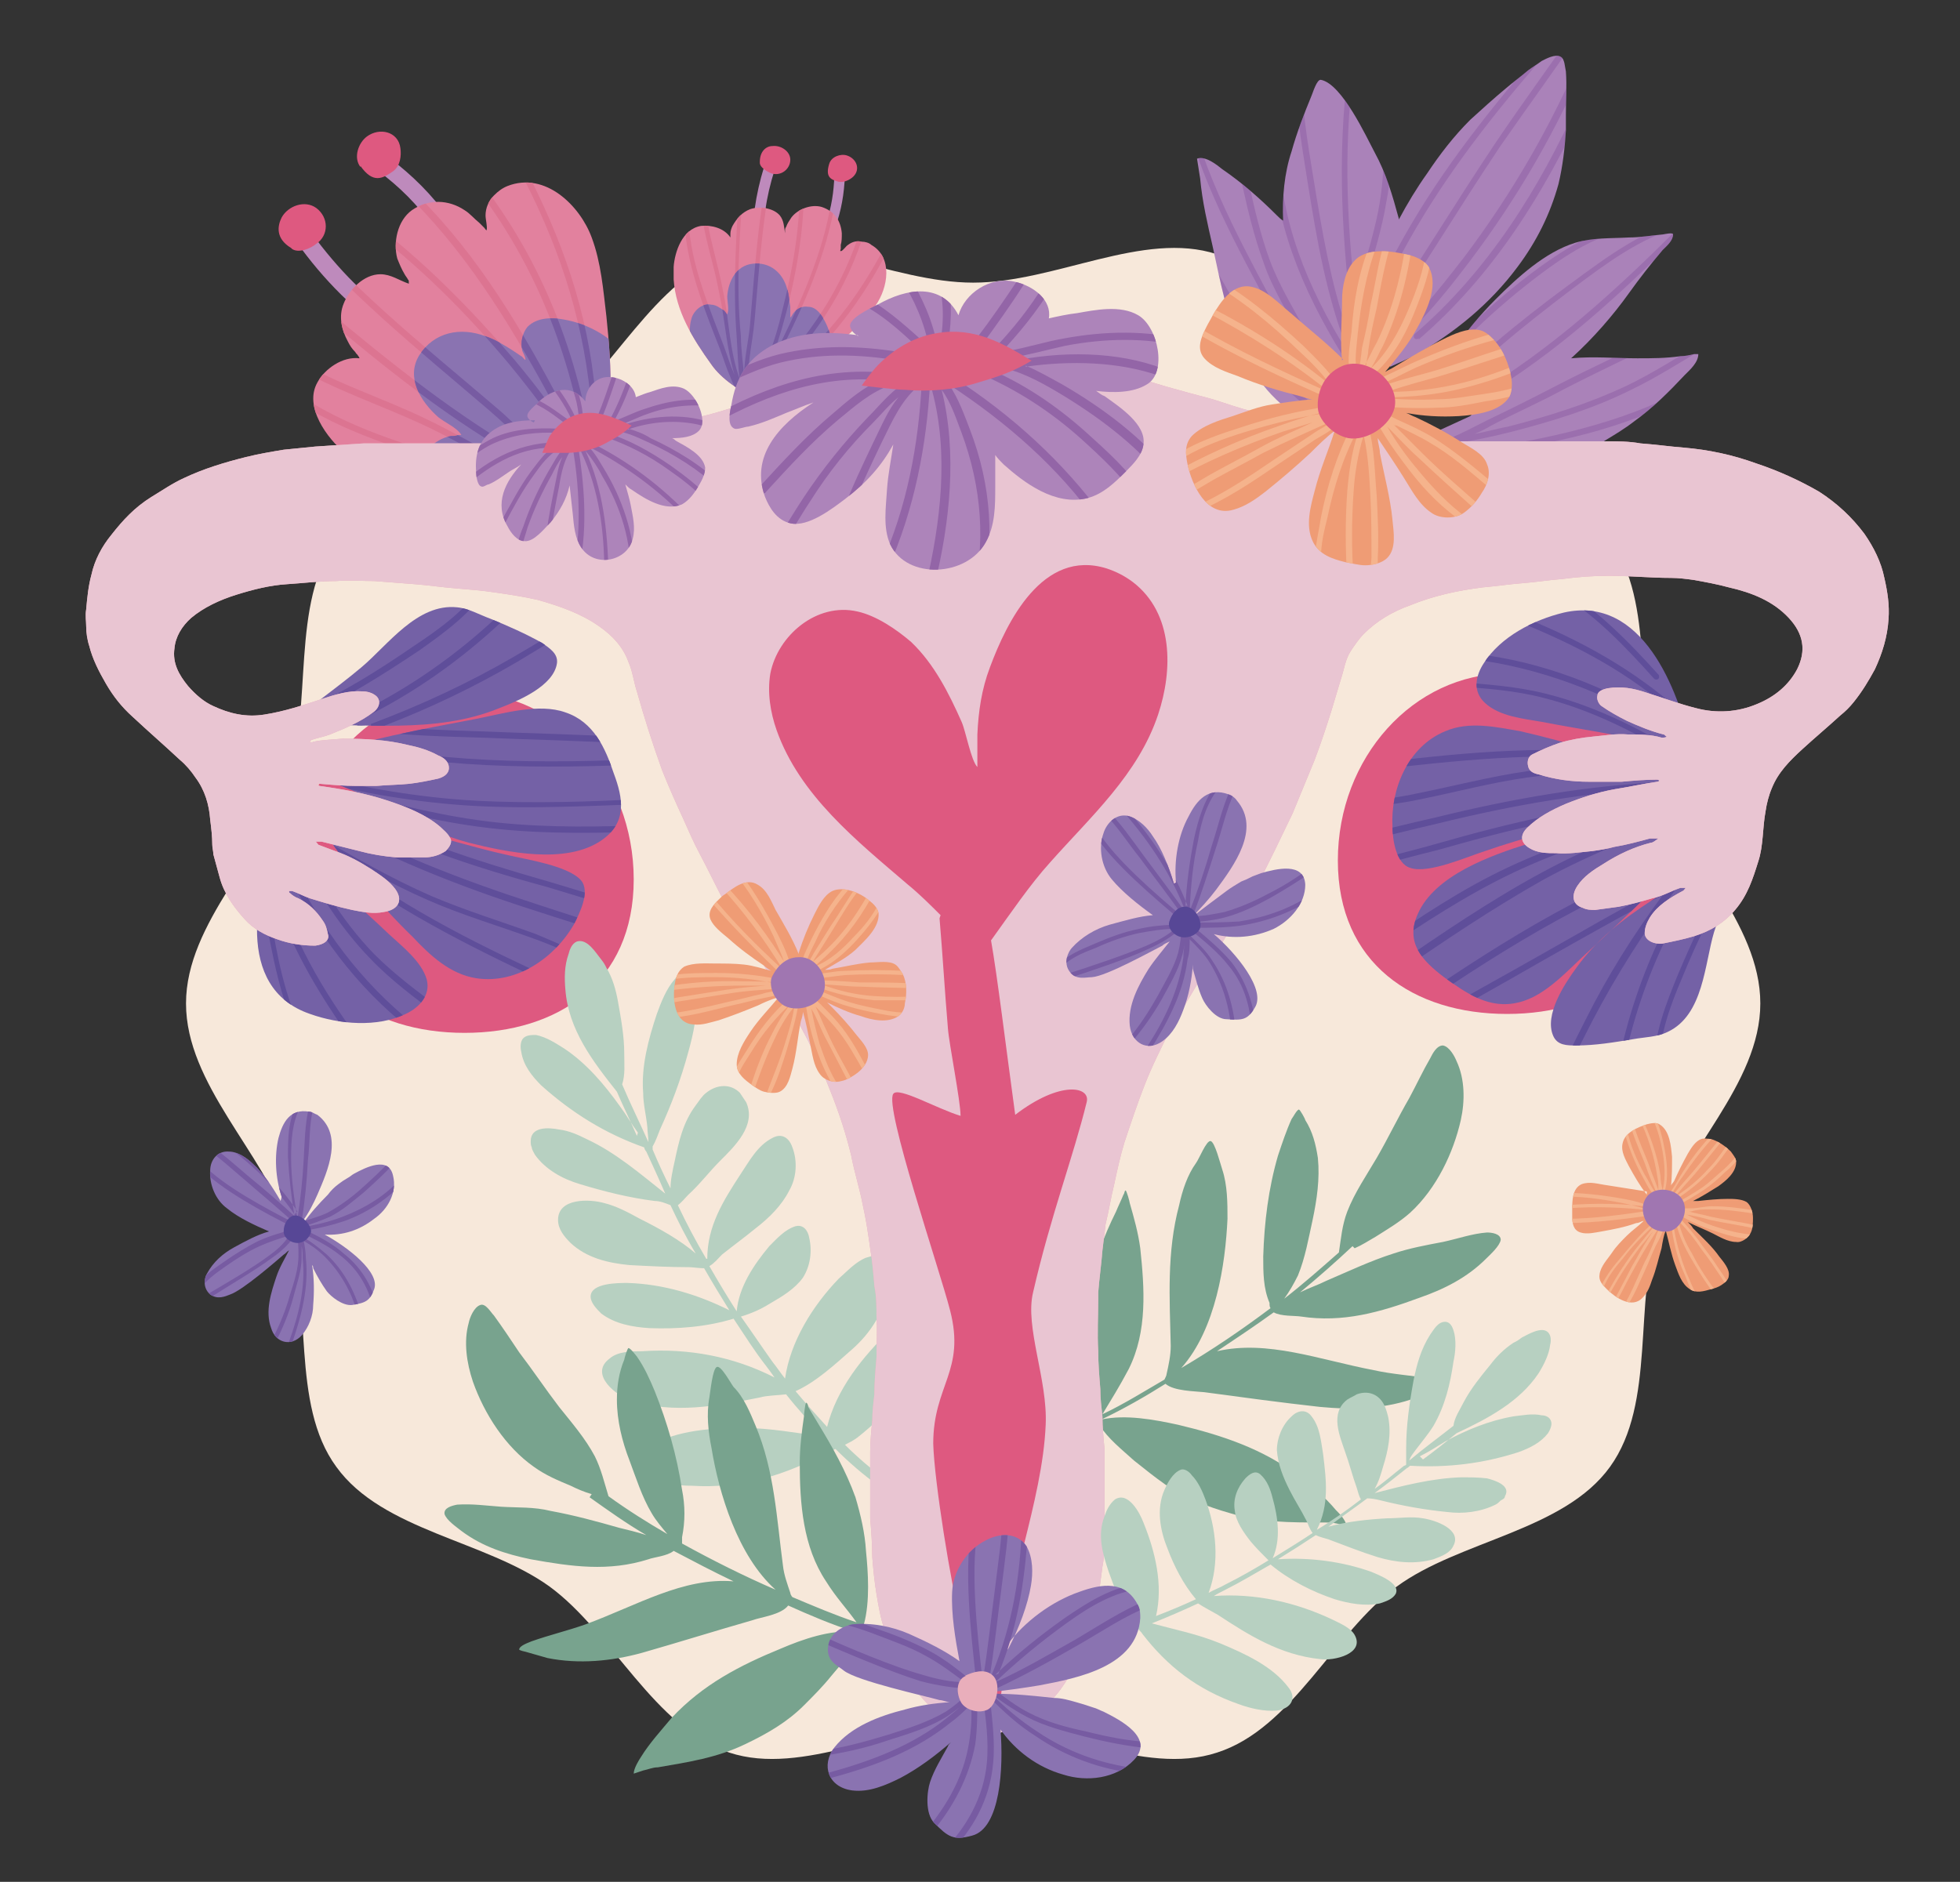 <?xml version="1.0" encoding="UTF-8"?>
<svg id="Capa_1" xmlns="http://www.w3.org/2000/svg" xmlns:xlink="http://www.w3.org/1999/xlink" version="1.1" viewBox="0 0 186.5 179.1">
  <rect x="0" y="0" width="186.5" height="179.1" fill="#333333" stroke="none"/>
  <!-- Generator: Adobe Illustrator 29.6.1, SVG Export Plug-In . SVG Version: 2.1.1 Build 9)  -->
  <defs>
    <style>
      .st0 {
        fill: #78a38e;
      }

      .st0, .st1, .st2, .st3, .st4, .st5, .st6, .st7, .st8, .st9, .st10, .st11, .st12, .st13, .st14, .st15, .st16, .st17, .st18, .st19, .st20, .st21 {
        fill-rule: evenodd;
      }

      .st1 {
        fill: #dd6080;
      }

      .st22, .st23 {
        clip-rule: evenodd;
      }

      .st22, .st17 {
        fill: #e9c5d2;
      }

      .st2 {
        fill: #5f4e9a;
      }

      .st3 {
        fill: #775ba2;
      }

      .st4 {
        fill: #dc7491;
      }

      .st5 {
        fill: #e9aebb;
      }

      .st6 {
        fill: #9365a7;
      }

      .st7 {
        fill: #784594;
        opacity: .3;
      }

      .st8 {
        fill: #ad84ba;
      }

      .st24 {
        clip-path: url(#clippath-11);
      }

      .st25 {
        clip-path: url(#clippath-10);
      }

      .st26 {
        clip-path: url(#clippath-15);
      }

      .st27 {
        clip-path: url(#clippath-13);
      }

      .st28 {
        clip-path: url(#clippath-14);
      }

      .st29 {
        clip-path: url(#clippath-12);
      }

      .st30 {
        clip-path: url(#clippath-1);
      }

      .st31 {
        clip-path: url(#clippath-3);
      }

      .st32 {
        clip-path: url(#clippath-4);
      }

      .st33 {
        clip-path: url(#clippath-2);
      }

      .st34 {
        clip-path: url(#clippath-7);
      }

      .st35 {
        clip-path: url(#clippath-6);
      }

      .st36 {
        clip-path: url(#clippath-9);
      }

      .st37 {
        clip-path: url(#clippath-8);
      }

      .st38 {
        clip-path: url(#clippath-5);
      }

      .st9 {
        fill: #b7d0c1;
      }

      .st10 {
        fill: #7461a6;
      }

      .st11 {
        fill: #e2819e;
      }

      .st12 {
        fill: #8a73b1;
      }

      .st23 {
        fill: none;
      }

      .st13 {
        fill: #ef9c75;
      }

      .st14 {
        fill: #aa82b9;
      }

      .st15 {
        fill: #f5b38c;
      }

      .st16 {
        fill: #f7e8da;
      }

      .st18 {
        fill: #de5980;
      }

      .st19 {
        fill: #574796;
      }

      .st20 {
        fill: #be8abc;
      }

      .st21 {
        fill: #a076b1;
      }

      .st39 {
        clip-path: url(#clippath);
      }
    </style>
    <clipPath id="clippath">
      <path class="st23" d="M56.9,45.1c-2.1,1.6-5.7,2.5-8.3,2.5-4.9-.2-9.9-.7-14.1-3.3-.6-.3-1.1-.7-1.6-1.1-1.8-1.5-4-4.5-2.7-6.8.7-1.3,2.4-2.5,4-2.3,0,0,0-.1-.1-.2-.1-.2-.2-.2-.3-.4-.3-.3-.5-.6-.7-1-.6-1.1-.9-2.4-.4-3.6.5-1.3,1.9-2.8,3.5-2.8,1,0,1.8.6,2.7.9,0,0,0-.1,0-.2,0,0,0-.2-.1-.2,0-.1-.2-.3-.3-.5-.3-.5-.5-1-.7-1.5-.4-1.5,0-3.6,1.4-4.6,1.6-1.1,3.5-1,5,0,.5.3.9.8,1.4,1.2.2.2.3.3.5.5,0,0,.2.3.2.2.1-.3-.1-1-.1-1.4,0-.7.3-1.4.8-1.9.4-.4.8-.7,1.3-.9,3.6-1.4,6.9,1.9,8,4.9.9,2.4,1.1,5,1.4,7.5.5,4.8.8,10.1-.8,14.7Z"/>
    </clipPath>
    <clipPath id="clippath-1">
      <path class="st23" d="M57.9,46c-3.7,3.7-13.3,4.1-16.7-.2-.8-1-1-2.6,0-3.5.5-.4,1.1-.7,1.7-.8.2,0,.5,0,.7-.1.1,0,.4,0,.3,0-.4-.7-1.6-1.2-2.2-1.7-1.7-1.5-3.1-3.8-1.8-5.9,1.4-2.2,3.9-2.7,6.3-1.8.9.3,1.7.8,2.5,1.3.3.2.6.4.9.6.1,0,.4.5.4.3,0-.2-.2-.6-.3-.8-.2-.8,0-1.7.5-2.3.9-.9,2.3-.9,3.4-.7,2.4.4,4.9,1.8,6.1,3.8,1.8,3.1,1.2,7.2,0,10.4"/>
    </clipPath>
    <clipPath id="clippath-2">
      <path class="st23" d="M26.6,69.9c2.4-2.4,5.2-4.2,7.8-6.4,2.5-2.1,5.3-6.1,9.1-5.7,1.1.1,2.1.7,3.2,1.1,1.7.7,3.3,1.4,4.9,2.3.7.5,1.5,1,1.4,1.9-.3,2.2-3.7,3.6-5.5,4.3-6.1,2.5-12.9,1.4-19.4,1.6l-1.4.8ZM29.6,72.1c5.1-1.7,10.5-2.7,15.8-3.7,2.5-.5,5.9-1.5,8.4-.6,2.7.9,3.8,3.4,4.6,5.8.9,2.4,1.3,4.7-1.2,6.4-3.4,2.3-9,1.1-12.6.2-4.6-1.2-8.4-4.1-12.9-5.7l-2.1-2.3ZM29.1,77.9c2.7.5,5.4.4,8.1.8,3.8.6,7.5,1.9,11.2,2.7,1.7.4,5.7,1,6.9,2.4.9,1.1-.2,3.2-.7,4.2-1.8,3.1-5.4,5.7-9.3,5.1-2.5-.4-4.4-2.2-6-3.9-3.5-3.4-6.6-7.2-9.3-11.2l-.9-.2ZM29.1,81.5c2.5,2.6,5.3,4.9,7.9,7.4,1.3,1.2,3.1,2.6,3.6,4.3.4,1.5-.7,2.7-2,3.3-2.7,1.3-6.3,1-9.1,0-7.3-2.5-5.1-11.9-3.1-17l2.7,2Z"/>
    </clipPath>
    <clipPath id="clippath-3">
      <path class="st23" d="M166.1,79.3c-.7,3.3-2,6.3-3,9.4-.9,3-1,7.9-4.4,9.5-1,.5-2.2.5-3.3.7-1.8.3-3.6.6-5.4.6-.9,0-1.8,0-2.2-.9-.9-2,1.1-5,2.2-6.5,3.8-5.3,10.1-7.9,15.4-11.5l.7-1.4ZM162.4,79.1c-3.4,4.1-7.3,7.8-11.2,11.4-1.9,1.7-4.1,4.3-6.7,4.9-2.8.7-5-.9-7.1-2.4-2.1-1.6-3.7-3.3-2.5-6,1.6-3.7,7-5.6,10.5-6.7,4.5-1.4,9.4-.9,14-1.9l3,.8ZM159.6,73.9c-2.5,1-4.8,2.5-7.3,3.5-3.6,1.5-7.3,2.3-11,3.6-1.6.5-5.4,2.2-7.1,1.6-1.4-.4-1.7-2.8-1.7-3.9-.2-3.5,1.4-7.6,5-9.1,2.3-1,4.9-.4,7.2,0,4.8,1.1,9.6,2.6,14.1,4.6l.9-.3ZM157.5,70.8c-3.5-.9-7.2-1.4-10.8-2.1-1.7-.3-4-.5-5.4-1.8-1.2-1.1-.9-2.6-.1-3.8,1.6-2.5,4.7-4.1,7.6-4.8,7.5-1.7,10.9,7.4,12.1,12.8l-3.3-.3Z"/>
    </clipPath>
    <clipPath id="clippath-4">
      <path class="st23" d="M145.8,45.3c1.2.5,2.3,1,3.6,1.2.6.1,1.3,0,1.9,0,0,0,.5,0,.6,0,.1.1-.3.5-.3.5-.3.3-.7.6-1.1.8-1.8,1.2-3.9,2.2-6.1,2.5-5.5.9-10.6-2.3-11.6-7.6l2.7,1c.2-.2.4-.3.7-.4-.5-.4-.9-.9-1.3-1.4l5-2.3c0,0,.1-.1.2-.2-1.3.2-2.6.3-4,0-1.1-.2-2.2-.5-3.2-.9l3.7-2.3c.4-1.1,1.1-2,1.7-2.9,1.2-1.7,2.5-3.3,4-4.8,2.1-2.1,4.7-4.5,7.6-5.4,1.7-.5,3.4-.4,5.1-.5,1.1,0,2.2-.2,3.3-.3,0,0,.9-.2.9,0,0,.6-.6,1.1-1,1.5-1.1,1.3-2.2,2.7-3.2,4.1-1.5,2.1-3.4,4.3-5.5,6.2,2.1-.2,4.2,0,6.3,0,1.4,0,2.7,0,4.1-.2.4,0,.9-.1,1.3-.2,0,0,.4,0,.4,0,0,.8-.8,1.5-1.3,2-1.5,1.6-3,3.1-4.8,4.4-.9.7-1.9,1.3-2.9,1.9-2,1.1-4.3,2.4-6.7,3.1ZM129.9,34.2l1.3,7.3c-2.2.8-4.7-.2-6.6-1.2-6.6-3.5-7.8-10.3-9.2-16.8-.5-2.2-1-4.3-1.2-6.5,0,0-.3-1.9-.3-1.9.8-.3,1.9.6,2.4,1,1.9,1.3,3.6,2.8,5.2,4.4.2.2.4.4.6.5-.1-2.2.1-4.5.8-6.6.5-1.8,1.2-3.6,1.9-5.3.1-.2.5-1.6.9-1.5,2,.4,4.3,5.4,5.1,6.9,1.1,2,1.7,4.1,2.3,6.3,0,0,0,0,0,.1.8-1.5,1.7-3,2.7-4.4,1.2-1.8,2.5-3.5,4.1-5.1,1.1-1,2.2-2,3.4-3,.7-.6,1.4-1.1,2.1-1.7.4-.3.9-.6,1.3-.9.4-.2,1.3-.7,1.8-.4.4.2.4,1,.5,1.4.1,1.4,0,2.7,0,4.1,0,.5,0,1,0,1.5-.1,1.7-.3,3.4-.7,5.1-.8,2.9-2.1,5.5-3.9,7.9-2.6,3.5-6,6.3-9.9,8.5l-2.2,1c0,0-.2-.2-.3-.3-.7,0-1.4-.1-2.1-.4Z"/>
    </clipPath>
    <clipPath id="clippath-5">
      <path class="st22" d="M104.5,123.2c0,.2,0,.3,0,.4,0,1.7-.1,3.3,0,5,0,1.2.1,2.4.2,3.6,0,.9.1,1.7.2,2.6,0,1,.1,2.1.2,3.1,0,.8,0,1.6,0,2.3,0,.7,0,1.4,0,2.1,0,1.3,0,2.6,0,3.9,0,1,0,1.9-.2,2.9-.3,2.4-.6,4.7-1.5,6.9-.7,1.7-1.4,3.3-2.5,4.8-1.4,1.9-3.4,3.2-5.7,4.1-1,.3-1.9.2-2.9-.2-1.6-.6-2.9-1.4-4.1-2.6-.7-.7-1.3-1.6-1.9-2.4-.9-1.4-1.6-2.9-2.1-4.5-.4-1.1-.6-2.3-.8-3.5-.2-1.2-.3-2.3-.4-3.5,0-1.2-.1-2.5-.2-3.7,0-.8,0-1.6,0-2.4,0-1.3,0-2.6,0-3.9,0-1,.1-2,.2-3,0-.8.1-1.7.2-2.5,0-1.2.1-2.3.2-3.5,0-1.3.1-2.6,0-3.9,0-1,0-1.9-.2-2.9-.1-1.2-.2-2.4-.4-3.6-.2-1.4-.4-2.8-.7-4.1-.3-1.6-.8-3.1-1.1-4.7-.5-2.1-1.2-4.2-2-6.2-.5-1.3-1.1-2.6-1.7-3.9-.7-1.5-1.5-2.9-2.3-4.3-.9-1.5-1.8-2.9-2.7-4.3-.5-.8-1-1.6-1.5-2.3-.6-1.1-1.3-2.1-1.9-3.2-.8-1.5-1.5-3-2.3-4.5-.6-1.1-1.1-2.3-1.6-3.4-.7-1.5-1.4-3.1-2-4.6-.9-2.5-1.7-5-2.4-7.5-.3-.9-.4-1.9-.8-2.8-.5-1.4-1.5-2.5-2.8-3.4-1.7-1.2-3.7-1.9-5.8-2.5-1.3-.3-2.6-.5-4-.7-1.3-.2-2.6-.3-3.8-.4-1.3-.1-2.6-.3-3.9-.4-1.3-.1-2.6-.2-3.9-.3-1.2,0-2.4-.1-3.6,0-1.6,0-3.1.2-4.7.3-1.6.1-3.2.5-4.8,1-1.6.5-3.1,1.2-4.3,2.2-.9.8-1.5,1.8-1.6,2.9-.2,1.4.4,2.5,1.3,3.6.7.8,1.5,1.5,2.4,1.9,1.5.7,3.1,1.1,4.9.8,1.9-.3,3.7-.9,5.5-1.5,1.2-.4,2.5-.8,3.8-.7.4,0,.8.1,1.1.3.7.4.6,1.2-.1,1.7-1.2.9-2.6,1.5-4.1,2.1-.5.2-1.1.3-1.7.5-.1,0-.2.2-.3.2.1,0,.3.1.4,0,.9-.2,1.8-.2,2.8-.3,2.1,0,4.2.1,6.2.6,1,.2,2,.5,2.9,1,.5.2.9.5,1,1,.1.6-.3,1-1,1.2-.9.2-1.9.4-2.8.5-1,.1-2,.1-3.1.2-.6,0-1.3,0-1.9,0-1.1,0-2.3-.1-3.4-.2-.1,0-.2,0-.4.1.1,0,.2,0,.3.1,2.2.3,4.4.7,6.5,1.4,1.8.6,3.6,1.3,5,2.5.3.3.7.6.9,1,.3.4,0,.9-.4,1.3-.6.4-1.3.6-2,.6-.9,0-1.8,0-2.7,0-1.2-.1-2.4-.3-3.5-.6-1.2-.3-2.4-.6-3.6-.9,0,0-.2,0-.2,0-.1,0-.2,0-.4,0,.1,0,.2.2.3.3.5.2,1.1.4,1.6.6,1.2.4,2.3,1,3.4,1.7.9.6,1.7,1.1,2.3,1.9.8,1.1.3,2-1.1,2.2-1,.2-2,0-3-.2-1.4-.3-2.7-.7-4-1.1-.6-.2-1.1-.5-1.7-.7,0,0-.2,0-.3,0,0,0,0,.2.1.2.2.2.5.4.8.5,1,.5,1.7,1.2,2.3,2.1.3.4.4.8.5,1.3.2.6-.4,1-1.2,1.1-1.3,0-2.5-.2-3.6-.6-1.2-.4-2.3-1-3.1-1.9-1.1-1.2-2-2.5-2.4-4-.2-.7-.4-1.5-.6-2.2,0-.3-.1-.6-.1-.9,0-.8-.1-1.6-.2-2.4-.1-1.4-.5-2.8-1.4-4-.4-.6-.9-1.2-1.5-1.7-1.5-1.4-3-2.7-4.5-4.1-1-.9-1.8-1.9-2.5-3.1-.7-1.2-1.3-2.4-1.6-3.6-.2-.6-.3-1.3-.3-1.9,0-.5-.1-1,0-1.6.1-1.1.2-2.2.5-3.3.3-1.4,1-2.7,1.9-3.8,1.1-1.4,2.2-2.6,3.8-3.6,1-.6,2-1.3,3.1-1.8,1.9-.9,3.9-1.5,5.9-2,1.2-.3,2.4-.5,3.6-.7,1-.1,2-.2,3-.3,1.5-.1,3.1-.2,4.6-.3.5,0,1.1,0,1.6,0,2.3,0,4.6,0,6.9,0,1.7,0,3.3,0,5,0,.8,0,1.7,0,2.5,0,1.1,0,2.2-.1,3.3-.3,1.6-.2,3.2-.4,4.8-.7,1.4-.2,2.8-.4,4.1-.7,1.5-.3,3-.6,4.5-1,1.6-.4,3.2-1,4.8-1.4,2-.6,4-1.1,5.9-1.6,1.7-.5,3.3-.9,5-1.3.8-.2,1.7-.3,2.5-.4.9-.1,1.9-.3,2.8-.4.8-.1,1.7-.2,2.5-.3,1.1,0,2.2-.2,3.2-.2,1.3,0,2.6.2,3.9.3,1.2.1,2.4.2,3.6.4,1.7.3,3.5.6,5.2,1,1.5.3,2.9.8,4.3,1.2,1.4.4,2.9.8,4.4,1.2,1.3.4,2.6.9,4,1.2,1.9.5,3.8.9,5.7,1.3,1.7.4,3.3.7,5,.9.8.1,1.6.2,2.4.3,1.4.1,2.8.2,4.3.3.7,0,1.4,0,2.1,0,1.5,0,3,0,4.5,0,1.8,0,3.5,0,5.3,0,1.4,0,2.7,0,4.1,0,1.1,0,2.2,0,3.3.2,1.4.1,2.8.3,4.1.4,2.4.2,4.7.7,6.9,1.5,2.1.7,4.1,1.6,6,2.7,1.7,1.1,3.1,2.4,4.3,4,.9,1.3,1.6,2.7,1.9,4.2.3,1.3.5,2.6.4,3.9-.1,1.7-.6,3.3-1.3,4.8-.6,1.1-1.2,2.1-2,3.1-.4.5-.8.9-1.3,1.3-1.2,1.1-2.4,2.1-3.6,3.2-1.2,1.1-2.3,2.2-2.9,3.7-.3.7-.5,1.5-.6,2.2-.3,1.6-.2,3.3-.7,4.8-.5,1.6-1,3.2-2.2,4.6-1,1.2-2.3,2-3.9,2.5-1,.3-2,.5-3,.7-.8.1-1.7-.3-1.7-1,0-.5.2-1,.5-1.5.7-1.1,1.8-1.8,3.1-2.5.1,0,.2-.2.3-.3-.2,0-.3,0-.5,0-.9.3-1.7.8-2.7,1-1,.3-2.1.6-3.2.8-.7.1-1.5.2-2.2.3-.4,0-.8,0-1.2-.2-1-.3-1.1-1.2-.5-2.1.6-.9,1.5-1.5,2.5-2.1,1.4-.9,2.9-1.6,4.5-2,.2,0,.4-.2.7-.4-.3,0-.5,0-.8,0-1.1.3-2.2.6-3.4.8-.7.2-1.4.3-2.1.4-1.1.1-2.3.3-3.4.2-.9,0-1.8,0-2.6-.5-.8-.5-.9-1.2-.2-1.9,1-1,2.3-1.7,3.7-2.3,1.5-.6,3-1.1,4.7-1.4,1.3-.2,2.6-.5,4-.7,0,0,.1,0,.2-.1,0,0-.1-.1-.2-.1-1.1,0-2.3.1-3.4.2-.6,0-1.3,0-1.9,0-.4,0-.8,0-1.2,0-1.6,0-3.2-.2-4.8-.7-.5-.1-.9-.3-1-.8-.1-.4,0-.9.4-1.1.8-.4,1.7-.8,2.6-1.1,1-.3,2.1-.5,3.2-.6,1.1-.1,2.2-.3,3.3-.2,1.1,0,2.2,0,3.2.3,0,0,0,0,.1,0,.1,0,.3,0,.4-.1-.1,0-.2-.2-.3-.2-1.2-.3-2.4-.8-3.5-1.3-.8-.4-1.7-.9-2.4-1.4-.3-.2-.5-.7-.4-1,0-.4.5-.6,1-.7,1.3-.2,2.4,0,3.6.4,1.6.5,3.2,1.1,4.8,1.5,1.9.5,3.9.4,5.8-.4,1.7-.7,3-1.8,3.8-3.3.9-1.8.6-3.4-.8-4.9-1.5-1.6-3.5-2.4-5.7-2.9-1.1-.3-2.2-.5-3.3-.7-.7-.1-1.5-.2-2.2-.2-2,0-3.9-.2-5.9-.2-1.5,0-2.9.1-4.4.3-1.3.1-2.5.3-3.8.4-1.3.1-2.6.3-3.8.4-2.4.3-4.7.8-6.9,1.7-1.7.6-3.2,1.5-4.4,2.7-.5.5-.9,1.1-1.3,1.7-.5.8-.6,1.7-.9,2.6-.3,1-.6,2-.9,3-.5,1.6-1,3.1-1.6,4.7-.7,1.7-1.4,3.4-2.1,5.1-1.1,2.3-2.2,4.6-3.4,6.9-.8,1.6-1.8,3.1-2.8,4.6-.8,1.3-1.6,2.5-2.3,3.8-1,1.7-2.1,3.5-3.1,5.2-.9,1.8-1.8,3.6-2.5,5.4-.7,1.8-1.3,3.6-1.9,5.4-.4,1.3-.7,2.7-1,4.1-.3,1.2-.5,2.5-.8,3.7-.1.8-.2,1.7-.3,2.5-.1,1.3-.3,2.7-.4,4Z"/>
    </clipPath>
    <clipPath id="clippath-6">
      <path class="st23" d="M72.1,37.8c-1.6-.4-3.5-1.8-4.4-3.1-1.8-2.5-3.4-5.1-3.6-8.1,0-.4,0-.8,0-1.2.1-1.4.8-3.6,2.6-3.9,1-.1,2.2.2,2.8,1.1,0,0,0,0,0-.1,0-.1,0-.2,0-.3,0-.2.1-.5.2-.7.4-.7.9-1.3,1.7-1.6.9-.3,2.2-.1,2.8.6.4.5.4,1.1.5,1.7,0,0,0,0,0-.1,0,0,0-.1,0-.2,0,0,0-.2.1-.3.1-.3.3-.6.5-.9.6-.8,1.9-1.3,2.9-1,1.2.4,1.8,1.3,1.9,2.5,0,.4,0,.8-.1,1.1,0,.1,0,.3,0,.4,0,0-.1.2,0,.2.2,0,.5-.5.7-.6.4-.3.8-.4,1.3-.3.3,0,.7.1.9.3,2.1,1.2,1.6,4.1.4,5.8-.9,1.3-2.2,2.4-3.4,3.5-2.3,2.1-4.9,4.2-8,5.2Z"/>
    </clipPath>
    <clipPath id="clippath-7">
      <path class="st23" d="M72,38.6c-3.3-.4-7.2-5-6.2-8.3.2-.7,1-1.5,1.9-1.3.4,0,.8.3,1.1.5.1,0,.2.2.3.3,0,0,.1.2.1.1.2-.4,0-1.2,0-1.7.1-1.4.8-2.9,2.4-3.1,1.7-.2,2.9.9,3.3,2.4.2.6.2,1.2.3,1.7,0,.2,0,.5,0,.7,0,.1,0,.4,0,.3.1,0,.2-.3.3-.4.3-.4.8-.7,1.4-.6.8,0,1.3.8,1.6,1.4.7,1.3.9,3,.3,4.4-.9,2.1-3.3,3.3-5.4,4"/>
    </clipPath>
    <clipPath id="clippath-8">
      <path class="st23" d="M29.1,117s0,0,0,0h0s0,0,0,0c0,0,0,0,0,0h0ZM26.8,113.9c-.6-1.8-.7-3.9-.3-5.6.4-1.5,1.1-2.8,2.9-2.5.3,0,.5.2.8.3,2.5,1.9,1,5.3,0,7.6-.3.7-.9,1.9-1.4,2.5h0s0,0,0,0h0c0,0,0,0-.2.2,0,0,0,.1,0,.2h0c0,0-.1.2-.2.2,0,0,0,0,0-.1,0,0,0,0,0,0h-.1c-.1-.2-.3-.3-.4-.5,0,.1.1.3.2.4.1.4,0,.6,0,.9v.2c.1,0,.1-.2.2-.2l.6-.5s0,0,0,0l-.3-.2c0-.1.2-.2.2-.3,0,0,0,0,0,0,.7-1,1.5-1.9,2.4-2.8.3-.4.6-.7,1-1,.4-.3.4-.3.9-.6.2-.1.4-.3.6-.4,1.1-.6,3.3-1.7,3.7.2.4,1.6-.5,3.2-1.8,4.1-1.4,1.1-3,1.6-4.7,1.5,2.2,1.2,5.3,3.6,4.7,5.2-.4,1.1-.8,1.3-2.1,1.5-.9.1-2-.8-2.4-1.3-.5-.7-.9-1.4-1.3-2.2,0-.1,0-.2-.1-.3.2,1.3.2,2.6.1,3.8,0,1-.4,2.1-1.1,2.9-1,1.1-2.5.7-2.9-.7-.6-1.6,0-3.4.5-4.9.3-.9.8-1.7,1.2-2.5-.2.1-.3.3-.5.4-.7.6-3.9,3.4-5.1,3.8-.5.2-1.2.5-1.9,0-.8-.7-.5-1.7-.3-2,.6-1.1,1.5-1.9,2.6-2.5,1.1-.6,2.2-1.2,3.3-1.5-1.4-.6-2.9-1.3-4-2.2-1.1-.8-1.7-2.3-1.6-3.6,0-1,.7-1.9,1.8-1.8.8,0,1.7.6,2.3,1.2.9.8,1.8,2.1,2.6,3.5Z"/>
    </clipPath>
    <clipPath id="clippath-9">
      <path class="st23" d="M113.6,88s0,0,0,0h0s0,0,0,0c0,0,0,0-.1,0h0ZM111.9,84c-.2-2.1.2-4.5,1.2-6.3.8-1.6,1.9-2.8,3.8-2.1.3.1.6.3.8.6,2.3,2.7-.3,6.2-2,8.5-.6.8-1.5,1.8-2.2,2.5h0s0,0,0,0c0,0,0,0-.2.1,0,0-.1.1-.2.2h0c0,0-.1.2-.2.2,0,0,0,0,.1-.1,0,0,0,0,0,0h-.1c-.1-.3-.2-.5-.3-.7,0,.2,0,.4,0,.5,0,.5-.1.7-.3,1v.2c.1,0,.2-.2.2-.2l.8-.4s0,0,0,0l-.3-.3c.1,0,.2-.2.3-.3,0,0,0,0,0,0,1.1-.9,2.2-1.7,3.4-2.6.4-.3.9-.6,1.4-.9.5-.2.5-.2,1.1-.5.3-.1.5-.2.8-.3,1.4-.4,4.1-1.1,4.2,1.1,0,1.8-1.4,3.4-3,4.2-1.8.8-3.8,1-5.7.5,2.1,1.8,5,5.3,3.9,7-.7,1.2-1.2,1.2-2.7,1.1-1,0-2-1.3-2.3-2-.4-.9-.6-1.8-.9-2.8,0-.1,0-.3,0-.4-.1,1.5-.4,3-.9,4.3-.4,1.1-1,2.3-2,3-1.4,1-2.9.2-3.1-1.5-.2-1.9.8-3.8,1.8-5.4.6-.9,1.3-1.7,2-2.6-.2.1-.5.2-.7.4-1,.5-5.3,2.9-6.7,3-.6,0-1.5.3-2.1-.5-.7-.9-.1-2,.2-2.3.9-1,2.2-1.8,3.6-2.2,1.5-.4,2.8-.8,4.1-.9-1.4-1-2.9-2.2-3.9-3.4-1-1.2-1.3-3-.8-4.4.3-1,1.3-2,2.5-1.6.9.3,1.7,1.1,2.2,1.9.8,1.1,1.5,2.8,2,4.5Z"/>
    </clipPath>
    <clipPath id="clippath-10">
      <path class="st23" d="M87.9,33.4l-.9,1.2,1.1-.3c0,.5-.1.9-.2,1.4l3.6-.6.6-.5h-.2c.5-.7,1-1.2,1.6-1.6h-1.5c0,.2,0,.3,0,.4h-4.1s0,0,0,0ZM81.7,32c-.4-.2-.7-.5-.8-.9-.2-.8,2-1.8,2.6-2.1,2.8-1.6,6.1-2.1,7.7,1,0,0,0,0,0,0,.6-2.1,3-3.7,5.3-3.2,1.9.4,3.6,1.8,3.3,3.5.9-.2,1.8-.4,2.7-.5,1.7-.3,4.1-.8,5.8.2,1.9,1.1,2.8,5.5.8,6.6-1.3.8-3.2.8-4.8.6.3.2.5.4.8.5,1.4,1,4,2.7,3.7,4.6-.1,1-1,1.9-1.7,2.6-1,1-2.1,2.1-3.6,2.5-3.1.8-6.1-1.5-8-3.2-.3-.3-.6-.6-.8-.9,0,1.2,0,2.3,0,3.1,0,1.7,0,3.6-.9,5.2-1.8,3.3-7.5,3.6-9.1.2-.7-1.6-.4-3.5-.3-5.2.1-1.5.4-2.9.6-4.3-1.1,2-2.5,3.6-4.6,5.2-1.2.9-3.5,2.7-5.2,2.3-1.3-.3-2-1.5-2.4-2.5-1.4-3.8,1.2-6.8,4.6-9-.9.3-1.8.7-2.6,1-1.2.5-2.3,1-3.6,1.3-.3,0-1,.3-1.3.2-.8-.3-.4-1.8-.3-2.3.4-2.4,1.4-4.3,3.8-5.6,2.5-1.3,5.3-1.4,8.2-1Z"/>
    </clipPath>
    <clipPath id="clippath-11">
      <path class="st23" d="M54.3,40.6l-.4.8.6-.3c0,.3,0,.6,0,.9l1.9-.6.3-.3h-.1c.2-.4.4-.8.6-1.1h-.8c0,.2,0,.3,0,.4l-2.2.3h0ZM50.8,40.2c-.3-.1-.5-.3-.6-.5-.2-.5.9-1.2,1.1-1.5,1.3-1.2,3.1-1.7,4.4,0,0,0,0,0,0,0,0-1.3,1.1-2.5,2.5-2.3,1.1.1,2.2.9,2.3,1.9.5-.2,1-.4,1.4-.5.9-.3,2.1-.8,3.2-.3,1.2.6,2.3,3.1,1.4,4-.6.6-1.6.7-2.6.7.2,0,.3.2.5.3.9.5,2.5,1.3,2.7,2.5,0,.6-.3,1.2-.6,1.7-.4.7-.9,1.4-1.6,1.8-1.6.7-3.5-.5-4.8-1.4-.2-.1-.4-.3-.6-.5.2.7.4,1.4.5,1.9.2,1.1.5,2.2.2,3.3-.5,2.1-3.6,2.8-4.9.8-.6-.9-.7-2.1-.8-3.2-.1-.9-.2-1.8-.3-2.7-.3,1.3-.9,2.4-1.8,3.5-.6.6-1.6,1.9-2.5,1.8-.7,0-1.3-.8-1.6-1.4-1.3-2.2-.2-4.3,1.3-5.9-.4.3-.9.5-1.3.8-.6.4-1.1.8-1.8,1.1-.2,0-.5.3-.7.2-.4-.1-.5-1.1-.5-1.4-.1-1.5.2-2.8,1.3-3.7,1.2-1,2.7-1.2,4.3-1.2Z"/>
    </clipPath>
    <clipPath id="clippath-12">
      <path class="st23" d="M129.8,37.2l-.6-.3-1.7,1.2v1.5c.2-.4.3-.8.4-1.2l2.2,1c.1.1.2.3.3.5l.8-.6c-.4,0-.9,0-1.3,0v-2ZM127.7,34.3c-.2-1.9,0-3.9,0-5.7,0-1.3.3-2.9,1.2-3.8,1.2-1.3,3.7-.9,5.3-.5.7.2,1.5.6,1.8,1.2.9,1.8-.3,4.2-1.2,5.8-.8,1.5-1.9,2.8-3,4.1.3-.2.6-.3.9-.5,1.5-.9,3-1.8,4.6-2.6,1-.5,2.3-1.1,3.4-.9.6.1,1,.5,1.4.9.9.9,1.5,2.4,1.7,3.6.1.6.1,1.3-.2,1.9-.9,1.4-3.2,1.7-4.8,1.8-1.7.1-3.4,0-5-.3.3.1.6.3.9.4,1.5.7,3,1.5,4.4,2.4.8.5,2.1,1.1,2.4,2.1.4.9,0,2-.5,2.7-.4.7-1,1.4-1.7,1.9-.8.6-2.3.6-3.1,0-1.2-.8-1.9-2.2-2.6-3.3-.8-1.3-1.7-2.6-2.5-3.8,0,.5.2.9.2,1.4.4,2.1,1,4.3,1.2,6.4.1,1.1.4,2.7-.5,3.6-.5.5-1.4.7-2.1.7-.6,0-1.3-.2-1.9-.3-1.2-.3-2.5-.7-3.1-2-.7-1.5-.2-3.3.2-4.8.5-2,1.3-3.8,1.9-5.7-.8.6-1.6,1.4-2.3,2.1-1.4,1.3-2.8,2.5-4.3,3.7-.9.7-1.9,1.4-3,1.7-2.6.8-4-2.4-4.4-4.3-.2-1-.3-1.9.4-2.7,1-1,2.6-1.5,3.9-1.9,1.2-.4,2.4-.9,3.7-1.1,1.3-.2,2.6-.4,3.9-.5-.4,0-.8-.2-1.2-.3-2-.5-4-1.1-5.9-1.9-1.1-.4-2.4-.8-3.2-1.7-.8-.9-.3-2,.2-3,.2-.4.4-.7.6-1.1.7-1.2,1.9-3.1,3.7-2.7,1.4.3,2.5,1.5,3.6,2.4,1.7,1.5,3.5,2.9,5.1,4.5Z"/>
    </clipPath>
    <clipPath id="clippath-13">
      <path class="st23" d="M76.7,93.1l-.3-.3-1.4.4-.3,1c.2-.2.3-.5.5-.7l1.2,1.2c0,.1,0,.2,0,.4l.6-.2c-.3-.1-.5-.2-.8-.4l.5-1.3ZM76,90.7c.4-1.3.9-2.5,1.5-3.7.4-.8.9-1.8,1.7-2.2,1.1-.5,2.7.2,3.5.9.4.3.8.7.9,1.2.1,1.4-1.3,2.6-2.2,3.5-.9.8-1.9,1.3-2.9,1.9.2,0,.5,0,.7-.1,1.2-.2,2.4-.5,3.6-.6.7,0,1.8-.2,2.4.2.3.2.5.6.7.9.4.8.4,1.9.2,2.8,0,.4-.2.9-.6,1.2-1,.7-2.5.4-3.6,0-1.1-.3-2.2-.8-3.2-1.3.2.2.3.3.5.5.8.8,1.6,1.7,2.3,2.6.4.5,1.1,1.2,1.1,1.9,0,.7-.5,1.3-1,1.7-.4.3-1,.7-1.6.8-.7.2-1.6-.1-2-.7-.6-.8-.7-1.9-.9-2.8-.2-1-.4-2.1-.7-3.1,0,.3-.1.6-.2.9-.3,1.5-.4,3-.8,4.5-.2.7-.4,1.8-1.2,2.2-.4.2-1.1.1-1.5,0-.4-.1-.8-.4-1.1-.6-.7-.5-1.5-1.1-1.5-2,0-1.1.7-2.2,1.3-3.1.8-1.2,1.8-2.2,2.7-3.3-.7.2-1.4.5-2,.8-1.2.5-2.5,1-3.7,1.4-.8.2-1.6.5-2.4.4-1.9-.1-2-2.5-1.8-3.8.1-.7.3-1.3.9-1.7.9-.4,2.1-.3,3-.3.9,0,1.8,0,2.7.1.9.1,1.8.4,2.6.6-.2-.1-.5-.3-.7-.5-1.2-.8-2.3-1.6-3.4-2.6-.6-.5-1.4-1.1-1.7-1.8-.3-.8.3-1.4.8-1.9.2-.2.4-.4.6-.5.8-.6,2-1.6,3.1-.9.9.5,1.3,1.6,1.7,2.4.8,1.4,1.6,2.7,2.2,4.2Z"/>
    </clipPath>
    <clipPath id="clippath-14">
      <path class="st23" d="M158.5,114.5h-.4s-.4,1.1-.4,1.1l.5.7c0-.2-.1-.4-.2-.6l1.3-.2c0,0,.2,0,.3.1l.2-.5c-.2.1-.4.2-.6.3l-.6-.9ZM156.7,113.7c-.7-.9-1.2-1.8-1.7-2.7-.3-.6-.8-1.4-.6-2.2.2-1,1.4-1.5,2.3-1.8.4-.1.9-.2,1.2,0,1,.6,1.1,2.1,1.2,3.1,0,.9,0,1.9-.1,2.8,0-.2.2-.3.3-.5.4-.9.8-1.7,1.3-2.6.3-.5.7-1.2,1.3-1.4.3-.1.6,0,.9,0,.7.2,1.4.7,1.9,1.2.2.3.5.6.5,1,0,1-1,1.8-1.7,2.3-.8.5-1.6,1-2.4,1.4.2,0,.4,0,.5,0,.9-.1,1.9-.2,2.8-.2.5,0,1.3,0,1.8.3.4.3.6,1,.6,1.5,0,.4,0,1-.2,1.4-.2.5-.9,1-1.4.9-.8,0-1.6-.5-2.2-.8-.8-.4-1.6-.7-2.4-1.1.2.2.4.4.5.6.9.9,1.8,1.7,2.5,2.7.4.5,1,1.2.9,1.8,0,.4-.4.7-.7.9-.3.2-.6.3-1,.4-.7.2-1.4.4-2,0-.8-.5-1.1-1.5-1.4-2.3-.4-1.1-.6-2.2-.9-3.3-.2.5-.3,1.1-.4,1.7-.3,1-.5,2-.9,3-.2.6-.4,1.2-.9,1.7-1,1.1-2.6,0-3.4-.8-.4-.4-.8-.8-.7-1.4.1-.8.8-1.5,1.2-2.1.4-.6.9-1.1,1.4-1.6.5-.5,1.1-.9,1.6-1.4-.2,0-.4.2-.7.2-1.1.4-2.2.6-3.3.8-.6.1-1.4.3-2,.1-.7-.2-.8-.9-.8-1.5,0-.2,0-.4,0-.7,0-.8,0-2,.9-2.4.8-.3,1.6,0,2.4.1,1.3.2,2.5.4,3.8.6Z"/>
    </clipPath>
    <clipPath id="clippath-15">
      <path id="SVGID" class="st23" d="M93.7,161.9s0,0,0,0h0s.2,0,.2,0c0,0,0,0,0-.1h0ZM95.8,156.6c1.7-2.3,4.3-4.2,6.9-5.1,2.2-.8,4.4-1.1,5.6,1.3.2.4.2.8.2,1.2-.3,4.6-5.9,5.7-9.6,6.4-1.2.2-3.2.5-4.4.6h0s0,0,0,0c-.1,0,0-.1-.3,0-.2,0-.2,0-.3,0h0c-.1,0-.3,0-.4,0,0,0,.2,0,.3,0,0,0,.1,0,.1,0v-.2c0-.3,0-.5.2-.8-.1.2-.3.4-.4.6-.4.5-.8.6-1.2.7v.2s.1,0,.2,0l1.2.3s0,0,0-.1v-.5c.2,0,.4,0,.6,0,0,0,0,0,.2,0,1.9,0,3.7.2,5.6.4.7,0,1.4.2,2.1.4.7.2.7.2,1.6.5.4.1.7.3,1,.4,1.6.8,4.9,2.5,2.9,4.6-1.7,1.8-4.5,2.1-6.7,1.4-2.5-.7-4.6-2.3-6-4.3.3,3.6,0,9.4-2.7,10.1-1.8.5-2.3.1-3.6-1.2-.9-.9-.7-3-.4-3.9.4-1.2,1.1-2.3,1.7-3.4,0-.1.2-.3.3-.4-1.5,1.3-3.1,2.5-4.8,3.4-1.4.7-3,1.4-4.6,1.2-2.3-.3-3-2.4-1.7-4.1,1.6-2,4.3-3,6.7-3.6,1.4-.4,2.8-.6,4.3-.7-.3,0-.7-.2-1-.2-1.4-.4-7.8-1.8-9.1-2.8-.6-.5-1.7-.9-1.5-2.3.2-1.5,1.7-2,2.3-2.1,1.8-.2,3.8.2,5.4.9,1.8.8,3.4,1.6,4.8,2.6-.4-2.1-.8-4.5-.7-6.6.1-2,1.4-4,3.2-4.9,1.3-.7,3-.8,3.9.6.6,1.1.6,2.5.4,3.7-.3,1.8-1.1,4-2.2,6.1Z"/>
    </clipPath>
  </defs>
  <path class="st16" d="M167.5,95.5c0,7.7-7.5,14.2-9.7,21.2-2.4,7.2-.2,16.8-4.6,22.9-4.4,6.1-14.3,7-20.3,11.4-6,4.4-9.9,13.5-17.1,15.8-7,2.3-15.4-2.7-23.2-2.7s-16.2,5-23.2,2.7c-7.2-2.4-11.1-11.4-17.1-15.8-6.1-4.4-15.9-5.3-20.3-11.4-4.4-6-2.2-15.6-4.6-22.9-2.3-7-9.7-13.5-9.7-21.2s7.5-14.2,9.7-21.2c2.4-7.2.2-16.8,4.6-22.9,4.4-6.1,14.3-7,20.3-11.4,6-4.4,9.9-13.5,17.1-15.8,7-2.3,15.4,2.7,23.2,2.7s16.2-5,23.2-2.7c7.2,2.4,11.1,11.4,17.1,15.8,6.1,4.4,15.9,5.3,20.3,11.4,4.4,6,2.2,15.6,4.6,22.9,2.3,7,9.7,13.5,9.7,21.2Z"/>
  <g>
    <path class="st20" d="M39.2,31.3c-3.6-2.2-6.6-5.2-9.1-8.5-.3-.4-.8-.4-1.2-.2-.4.3-.4.8-.2,1.1,2.6,3.5,5.8,6.6,9.5,8.9.4.2.9.1,1.1-.2.2-.4.1-.9-.2-1.1Z"/>
    <path class="st20" d="M45.5,27c-1.3-5.3-4.8-9.4-9.3-12.6-.4-.3-.9-.2-1.2.2-.3.4-.2.9.2,1.1,4.2,2.9,7.4,6.8,8.7,11.7.1.4.6.7,1,.6.4-.1.7-.5.6-1Z"/>
    <g>
      <path class="st18" d="M27.8,23.7c.6.4,1.7,0,2.3-.5,1.2-.8,1.2-2.5,0-3.4-1.1-.8-2.7-.2-3.3.9-.4.8-.6,2,.9,2.9Z"/>
      <path class="st18" d="M34.3,15.8c1.2,1.7,2.1,1.2,3.1.5.7-.5.8-1.5.7-2.2-.2-1.6-2-2-3.2-1.1-.8.6-1.3,2-.6,2.9Z"/>
      <path class="st11" d="M56.9,45.1c-2.1,1.6-5.7,2.5-8.3,2.5-4.9-.2-9.9-.7-14.1-3.3-.6-.3-1.1-.7-1.6-1.1-1.8-1.5-4-4.5-2.7-6.8.7-1.3,2.4-2.5,4-2.3,0,0,0-.1-.1-.2-.1-.2-.2-.2-.3-.4-.3-.3-.5-.6-.7-1-.6-1.1-.9-2.4-.4-3.6.5-1.3,1.9-2.8,3.5-2.8,1,0,1.8.6,2.7.9,0,0,0-.1,0-.2,0,0,0-.2-.1-.2,0-.1-.2-.3-.3-.5-.3-.5-.5-1-.7-1.5-.4-1.5,0-3.6,1.4-4.6,1.6-1.1,3.5-1,5,0,.5.3.9.8,1.4,1.2.2.2.3.3.5.5,0,0,.2.3.2.2.1-.3-.1-1-.1-1.4,0-.7.3-1.4.8-1.9.4-.4.8-.7,1.3-.9,3.6-1.4,6.9,1.9,8,4.9.9,2.4,1.1,5,1.4,7.5.5,4.8.8,10.1-.8,14.7Z"/>
      <g class="st39">
        <path class="st4" d="M53,44.9c-2.3-1.8-4.3-4-6.4-5.8-7-6-13.9-11.5-19.7-18.6-.1-.1,0-.3,0-.4.1-.1.3,0,.5,0,5.7,7.1,12.7,12.6,19.6,18.5,2.9,2.4,5.4,5.6,8.8,7.4-1.7-4.2-4.6-8-7.4-11.4-4.1-4.9-8.6-9.4-13.8-13.3-.1-.1-.2-.3,0-.4.1-.1.3-.2.5,0,5.2,3.9,9.7,8.5,13.9,13.4,2,2.4,4.1,5.1,5.7,7.9-.8-1.6-1.7-3.1-2.5-4.6-3.8-7-8.1-14-14-19.6-.1-.1-.1-.3,0-.4.1-.1.3-.1.5,0,6,5.6,10.3,12.6,14.1,19.7,1,1.8,2.1,3.8,3,5.7-1.6-9.3-4.7-17.7-10.8-25.6-.1-.1,0-.3,0-.4.1-.1.4,0,.5,0,6.3,8.1,9.4,16.7,11,26.3,0-2.4-.2-4.8-.5-7.1-1-7.7-3.6-14.7-7.4-21.5,0-.2,0-.3.1-.4.2,0,.4,0,.4.1,3.8,6.9,6.5,14,7.4,21.7.4,3.2.8,6.5.3,9.8.1.3.2.7.3,1,.1,0,.2.2.1.4,0,0,0,0,0,0,0,.2,0,.3-.2.4,0,0,0,0,0,0,0,.2,0,.3-.2.4-.2,0-.4,0-.4-.2,0-.2-.1-.5-.2-.7-.2,0-.4-.1-.5-.2-1.3.2-2.6,0-4-.3-1.6-.4-3.1-1-4.5-1.3-5.5-1.6-11.5-3.1-16.6-5.8-2.3-1.2-4.3-2.9-6.2-4.6-.1-.1-.1-.3,0-.4.1-.1.3-.1.5,0,1.9,1.7,3.8,3.3,6.1,4.5,5,2.7,11,4.2,16.5,5.8,1.4.4,2.9,1,4.4,1.3,0,0,.1,0,.2,0-4.2-1.4-7.8-3.9-11.9-5.8-4.1-1.9-8.4-3.3-12.3-5.6-.2,0-.2-.3-.1-.4,0-.1.3-.2.5-.1,3.9,2.3,8.2,3.6,12.3,5.6,4.2,2,8,4.6,12.5,6-1.9-1-3.7-2.2-5.5-3.3-7.1-4.3-13.4-9.6-19.7-15-.1-.1-.2-.3,0-.4.1-.1.3-.1.5,0,6.3,5.3,12.6,10.6,19.6,14.9,1.7,1.1,3.4,2.2,5.2,3.1Z"/>
        <path class="st12" d="M57.9,46c-3.7,3.7-13.3,4.1-16.7-.2-.8-1-1-2.6,0-3.5.5-.4,1.1-.7,1.7-.8.2,0,.5,0,.7-.1.1,0,.4,0,.3,0-.4-.7-1.6-1.2-2.2-1.7-1.7-1.5-3.1-3.8-1.8-5.9,1.4-2.2,3.9-2.7,6.3-1.8.9.3,1.7.8,2.5,1.3.3.2.6.4.9.6.1,0,.4.5.4.3,0-.2-.2-.6-.3-.8-.2-.8,0-1.7.5-2.3.9-.9,2.3-.9,3.4-.7,2.4.4,4.9,1.8,6.1,3.8,1.8,3.1,1.2,7.2,0,10.4"/>
        <g class="st30">
          <path class="st3" d="M53,44.9c-2.3-1.8-4.3-4-6.4-5.8-7-6-13.9-11.5-19.7-18.6-.1-.1,0-.3,0-.4.1-.1.3,0,.5,0,5.7,7.1,12.7,12.6,19.6,18.5,2.9,2.4,5.4,5.6,8.8,7.4-1.7-4.2-4.6-8-7.4-11.4-4.1-4.9-8.6-9.4-13.8-13.3-.1-.1-.2-.3,0-.4.1-.1.3-.2.5,0,5.2,3.9,9.7,8.5,13.9,13.4,2,2.4,4.1,5.1,5.7,7.9-.8-1.6-1.7-3.1-2.5-4.6-3.8-7-8.1-14-14-19.6-.1-.1-.1-.3,0-.4.1-.1.3-.1.5,0,6,5.6,10.3,12.6,14.1,19.7,1,1.8,2.1,3.8,3,5.7-1.6-9.3-4.7-17.7-10.8-25.6-.1-.1,0-.3,0-.4.1-.1.4,0,.5,0,6.3,8.1,9.4,16.7,11,26.3,0-2.4-.2-4.8-.5-7.1-1-7.7-3.6-14.7-7.4-21.5,0-.2,0-.3.1-.4.2,0,.4,0,.4.1,3.8,6.9,6.5,14,7.4,21.7.4,3.2.8,6.5.3,9.8.1.3.2.7.3,1,.1,0,.2.2.1.4,0,0,0,0,0,0,0,.2,0,.3-.2.4,0,0,0,0,0,0,0,.2,0,.3-.2.4-.2,0-.4,0-.4-.2,0-.2-.1-.5-.2-.7-.2,0-.4-.1-.5-.2-1.3.2-2.6,0-4-.3-1.6-.4-3.1-1-4.5-1.3-5.5-1.6-11.5-3.1-16.6-5.8-2.3-1.2-4.3-2.9-6.2-4.6-.1-.1-.1-.3,0-.4.1-.1.3-.1.5,0,1.9,1.7,3.8,3.3,6.1,4.5,5,2.7,11,4.2,16.5,5.8,1.4.4,2.9,1,4.4,1.3,0,0,.1,0,.2,0-4.2-1.4-7.8-3.9-11.9-5.8-4.1-1.9-8.4-3.3-12.3-5.6-.2,0-.2-.3-.1-.4,0-.1.3-.2.5-.1,3.9,2.3,8.2,3.6,12.3,5.6,4.2,2,8,4.6,12.5,6-1.9-1-3.7-2.2-5.5-3.3-7.1-4.3-13.4-9.6-19.7-15-.1-.1-.2-.3,0-.4.1-.1.3-.1.5,0,6.3,5.3,12.6,10.6,19.6,14.9,1.7,1.1,3.4,2.2,5.2,3.1Z"/>
        </g>
      </g>
    </g>
  </g>
  <path class="st18" d="M60.3,83.7c0,9.8-7.2,14.6-16.1,14.6s-16.1-4.8-16.1-14.6,7.2-17.8,16.1-17.8,16.1,8,16.1,17.8Z"/>
  <path class="st18" d="M159.5,81.9c0,9.8-7.2,14.6-16.1,14.6s-16.1-4.8-16.1-14.6,7.2-17.8,16.1-17.8,16.1,8,16.1,17.8Z"/>
  <path class="st9" d="M60.7,107.8c-.6-.8-1.1-1.7-1.7-2.5-1.5-2.1-3.2-4.1-5.3-5.5-.8-.5-1.7-1.1-2.7-1.3-.4,0-.9,0-1.2.3-.3.3-.3.9-.2,1.3.2,1.3,1,2.3,1.9,3.2,2.9,2.6,6.1,4.6,9.8,5.9,0,.1.1.3.2.4.6,1.3,1.2,2.6,1.8,4-2.4-1.9-4.7-3.9-7.5-5.2-.8-.4-1.7-.8-2.6-.9-1-.2-2.7-.3-2.7,1.1,0,.2,0,.4.1.6,0,.2.2.5.3.7,1,1.4,2.6,2.3,4.3,2.8,2.3.7,4.7,1.3,7.1,1.6.5,0,1,.2,1.5.4.7,1.5,1.5,3.1,2.4,4.6-1.5-1.3-3.5-2.4-5.3-3.3-1.1-.6-2.2-1.2-3.4-1.5-1.4-.4-4.4-.5-4.4,1.6,0,.9.6,1.6,1.2,2.2,1.5,1.4,3.5,1.9,5.6,2.1,1.9.1,3.8.2,5.7.2.3,0,.9.1,1.4.1.8,1.4,1.6,2.7,2.4,4-3-1.5-6.3-2.5-9.7-2.6-.9,0-3.5,0-3.5,1.3,0,.6.6,1.2,1,1.6,1.3,1,3,1.3,4.6,1.4,2.6.1,5.4-.1,8-.9,1,1.5,2,3.1,3.1,4.5.3.4.6.8.8,1.1-3.9-2-8.2-2.8-12.6-2.5-1,0-2.3,0-3.1.7-2,1.5.7,3.6,2.1,4,4,1.3,8.2.5,12.2-.3.7-.2,1.7-.2,2.5-.3,1.1,1.4,2.3,2.7,3.5,4-2.5-.3-5-.8-7.6-.8-3,0-6.2.2-8.9,1.7-1.3.8-1.4,2,0,2.9,1.2.7,2.7.9,4,.9,4.8.3,8.9-1,13-3.2.2-.1.5-.2.7-.3,1.3,1.3,2.7,2.5,4.1,3.5.2.1.4.1.6,0,.1-.2.1-.4,0-.6-1.3-1-2.6-2.1-3.8-3.3.4-.2.8-.4,1.2-.7,1.4-1.1,2.6-2.3,3.9-3.6,1.6-1.6,3-3.3,3.3-5.6.1-.7.2-1.6-.2-2.2-.9-1.5-3.2.5-3.9,1.2-2.6,2.5-5.1,5.6-6,9.2-1-1.1-2-2.2-3-3.4,2-.9,3.8-2.6,5.4-4,1.7-1.5,3.2-3.7,3.3-6,0-.8,0-2-.6-2.7-.3-.4-1-.1-1.4,0-1,.4-1.8,1.3-2.6,2-2.5,2.6-4.6,6-5.1,9.5-.4-.5-.8-1.1-1.2-1.6-1-1.4-2-2.9-3-4.3,1-.3,1.9-.7,2.7-1.2,1.2-.7,2.4-1.4,3.2-2.5.7-1.1.9-2.5.6-3.8-.1-.6-.5-1.3-1.3-1.1-1,.3-1.8,1.2-2.5,1.9-1.5,1.8-2.9,3.9-3.1,6.2-.9-1.4-1.8-2.9-2.6-4.3.5-.3.8-.7,1.2-1.1,1-.8,2.1-1.6,3.2-2.5,1.3-1,2.5-2.2,3.2-3.6.7-1.2.8-2.8.3-4.1-.3-.9-1-1.4-1.9-.9-1.4.7-2.2,2.2-3,3.4-1.7,2.6-3.2,5-3.2,8.1h-.1c-1-1.7-1.9-3.4-2.7-5.1.4-.3.7-.7,1-1,1.1-1,2-2.2,3-3.2,1.4-1.4,3.5-3.4,2.5-5.6-.2-.3-.4-.6-.6-.9-.9-.9-2.2-.8-3.2,0-.4.3-.7.8-1,1.2-1.2,1.6-1.6,3.4-2,5.3-.2.9-.4,1.8-.4,2.6-.6-1.2-1.2-2.5-1.7-3.7,0,0,0-.1,0-.2,0,0,0-.1,0-.1.3-.5.5-1.1.7-1.6,1.1-2.4,2-4.8,2.7-7.4.5-1.8.9-3.6.7-5.5,0-.6,0-1.6-.8-1.9-.5-.2-1,.2-1.2.5-.8.9-1.3,2.2-1.7,3.3-.8,2.4-1.5,5-1.3,7.5,0,1.1.3,2.2.4,3.3,0,.4.1.9.1,1.4-.8-1.8-1.7-3.6-2.5-5.5.3-.9.2-1.9.2-2.9,0-1.7-.3-3.3-.6-5-.2-1.1-.5-2.2-1.1-3.2-.2-.4-.2-.4-.5-.8-.5-.6-1.3-2-2.3-1.7-.5.2-.7.8-.8,1.2-.4,1.1-.4,2.3-.3,3.4.3,3.8,2.6,6.8,4.9,9.7.6,1.4,1.3,2.8,1.9,4.2Z"/>
  <path class="st0" d="M56.3,142.2c-.7-.2-1.4-.5-2-.8-1.2-.5-2.4-1-3.5-1.8-2.7-1.9-4.7-5-5.8-8.1-.6-1.8-.9-3.8-.4-5.6.1-.5.5-1.5,1.1-1.7.5-.2,1,.7,1.3,1,.8,1.1,1.6,2.3,2.4,3.5,1.3,1.7,2.5,3.5,3.8,5.2,1.2,1.5,2.5,3,3.4,4.7.6,1.2.9,2.5,1.3,3.8,1.8,1.3,3.7,2.5,5.6,3.6-.5-.6-1.1-1.3-1.5-2-.9-1.5-1.5-3.4-2.1-5-.7-1.8-1.2-3.8-1.2-5.8,0-1.3.2-2.6.7-3.8,0-.1.3-1.1.4-1.1.2,0,.7.7.8.8.7,1,1.2,2.1,1.7,3.3,1.2,3,2.1,6.1,2.6,9.4.3,1.5.3,3,0,4.5,0,.2,0,.4,0,.6,2.9,1.6,5.9,3.1,8.9,4.4-3.6-3.2-5.4-9.2-6.1-13.5-.3-1.5-.5-3.2-.2-4.8.1-.6.3-2.7.7-2.9.4-.2,1.3,1.5,1.6,1.9,1,1,1.6,2.5,2.1,3.7,1.8,4.3,2,8.8,2.6,13.3.1.9.4,1.7.7,2.6,0,.1.1.3.2.4h0c1.9.8,4,1.7,6.1,2.4-1-1.4-1.9-2.3-2.9-3.9-2.2-3.3-2.5-7.4-2.5-11.3,0-1.5.2-3,.4-4.4,0-.1.1-1.2.2-1.3.1,0,.2.2.2.4.3.5.6,1,.9,1.5,1.4,2.3,2.7,4.6,3.6,7.1.5,1.7.9,3.4,1,5.1.2,2,.4,4.8-.2,7,0,0,.2,0,.3,0,1.6.5,3.3.9,4.9,1,.2,0,.4.2.4.5,0,.2-.2.4-.5.4-1.7-.1-3.4-.5-5.1-1,0,0-.2,0-.3,0,0,0,0,0,0,.1-.6,1.4-1.8,2.7-2.8,3.9-.8,1-1.7,1.9-2.6,2.8-1.6,1.6-3.5,2.7-5.6,3.7-2.7,1.3-5.4,1.7-8.3,2.2-.5,0-.9.2-1.4.3,0,0-.9.3-.9.3,0-.5.5-1.3.7-1.6.8-1.3,1.9-2.5,2.9-3.7,3-3.2,6.5-5,10.4-6.6,2.1-.9,4.7-1.8,7-1.6-2.2-.7-4.3-1.6-6.3-2.5-.7.9-2.6,1.1-3.4,1.4-3.5,1-7,2.1-10.5,3.1-2.9.8-6,1.1-9,.5-.7-.2-1.4-.4-2.1-.6,0,0-.5-.1-.6-.2,0-.4,1-.7,1.2-.8,1.7-.6,3.4-1,5.1-1.6,4.9-1.8,9.3-4.5,14.1-4.1-1.9-.9-3.8-1.9-5.7-2.9-.6.5-1.9.6-2.4.8-3.8,1.2-7.3.7-11.2,0-2.4-.5-4.6-1.2-6.6-2.7-.5-.4-1.4-1-1.6-1.6-.1-.6.7-.8,1.2-.9,1.4-.1,2.8.1,4.2.2,1.6.1,3.1,0,4.7.4,2.2.4,4.4,1,6.5,1.6.8.2,1.7.4,2.6.7-1.9-1.1-3.7-2.4-5.4-3.6Z"/>
  <path class="st0" d="M128.9,118.8c.7-.3,1.3-.7,2-1.1,1.1-.7,2.3-1.4,3.3-2.3,2.5-2.3,4.1-5.7,4.8-8.8.4-1.8.4-3.9-.4-5.6-.2-.5-.7-1.4-1.3-1.5-.6,0-1,.8-1.2,1.2-.7,1.2-1.3,2.5-2,3.8-1.1,1.9-2,3.8-3.1,5.7-1,1.7-2.1,3.3-2.8,5.1-.5,1.3-.6,2.6-.8,3.9-1.7,1.5-3.4,3-5.2,4.4.5-.7.9-1.4,1.3-2.2.7-1.7,1-3.5,1.4-5.3.4-1.9.7-3.9.5-5.9-.2-1.3-.5-2.5-1.2-3.6,0-.1-.5-1-.6-1-.2,0-.6.8-.7.9-.5,1.1-.9,2.3-1.3,3.5-.9,3.1-1.3,6.3-1.4,9.6,0,1.5,0,3,.6,4.4,0,.2,0,.4.1.5-2.8,2.1-5.6,4-8.5,5.7,3.3-3.7,4.2-9.9,4.4-14.2,0-1.5,0-3.2-.5-4.7-.2-.6-.7-2.6-1.1-2.7-.4-.1-1.1,1.7-1.4,2.1-.8,1.1-1.3,2.6-1.6,4-1.2,4.5-.9,8.9-.8,13.4,0,.9-.2,1.8-.4,2.7,0,.1-.1.3-.2.5h0c-1.9,1.1-3.8,2.3-5.9,3.3.9-1.5,1.6-2.6,2.5-4.3,1.8-3.6,1.5-7.7,1.1-11.5-.2-1.5-.6-2.9-1-4.3,0-.1-.3-1.2-.4-1.2-.1,0-.1.3-.2.4-.2.5-.5,1.1-.7,1.6-1.2,2.4-2.1,4.9-2.7,7.5-.3,1.7-.4,3.5-.4,5.2,0,2,.2,4.7,1.1,6.8,0,0-.2,0-.3.1-1.6.7-3.2,1.3-4.8,1.7-.2,0-.4.3-.3.5,0,.2.3.4.5.3,1.7-.4,3.4-1,5-1.8,0,0,.2,0,.3-.1,0,0,0,0,0,.1.8,1.3,2.2,2.4,3.3,3.4,1,.8,2,1.6,3,2.3,1.9,1.3,4,2.1,6.1,2.7,2.9.9,5.7.9,8.8.9.5,0,1,0,1.4.1,0,0,.9.2.9.2,0-.5-.7-1.2-1-1.5-1-1.2-2.2-2.2-3.5-3.2-3.4-2.6-7.3-3.9-11.5-4.9-2.3-.5-5-1-7.3-.5,2.1-1,4.2-2.2,6.1-3.4.8.7,2.8.7,3.7.8,3.7.5,7.4,1,11,1.4,3.1.3,6.3.2,9.2-.9.7-.3,1.4-.6,2.1-.9,0,0,.5-.2.5-.3,0-.4-1.1-.6-1.3-.6-1.8-.3-3.6-.4-5.4-.8-5.2-1-10.1-2.9-14.9-1.8,1.8-1.2,3.6-2.4,5.4-3.7.7.4,2,.3,2.6.4,4,.6,7.5-.4,11.3-1.8,2.3-.8,4.5-1.9,6.3-3.7.4-.4,1.3-1.2,1.4-1.8,0-.6-.9-.7-1.3-.7-1.4.1-2.8.6-4.2.9-1.6.3-3.2.6-4.7,1.1-2.2.7-4.3,1.7-6.4,2.6-.8.4-1.7.7-2.5,1.1,1.7-1.4,3.4-2.9,5-4.4Z"/>
  <g>
    <path class="st10" d="M26.6,69.9c2.4-2.4,5.2-4.2,7.8-6.4,2.5-2.1,5.3-6.1,9.1-5.7,1.1.1,2.1.7,3.2,1.1,1.7.7,3.3,1.4,4.9,2.3.7.5,1.5,1,1.4,1.9-.3,2.2-3.7,3.6-5.5,4.3-6.1,2.5-12.9,1.4-19.4,1.6l-1.4.8ZM29.6,72.1c5.1-1.7,10.5-2.7,15.8-3.7,2.5-.5,5.9-1.5,8.4-.6,2.7.9,3.8,3.4,4.6,5.8.9,2.4,1.3,4.7-1.2,6.4-3.4,2.3-9,1.1-12.6.2-4.6-1.2-8.4-4.1-12.9-5.7l-2.1-2.3ZM29.1,77.9c2.7.5,5.4.4,8.1.8,3.8.6,7.5,1.9,11.2,2.7,1.7.4,5.7,1,6.9,2.4.9,1.1-.2,3.2-.7,4.2-1.8,3.1-5.4,5.7-9.3,5.1-2.5-.4-4.4-2.2-6-3.9-3.5-3.4-6.6-7.2-9.3-11.2l-.9-.2ZM29.1,81.5c2.5,2.6,5.3,4.9,7.9,7.4,1.3,1.2,3.1,2.6,3.6,4.3.4,1.5-.7,2.7-2,3.3-2.7,1.3-6.3,1-9.1,0-7.3-2.5-5.1-11.9-3.1-17l2.7,2Z"/>
    <g class="st33">
      <path class="st2" d="M45.9,55.6c-1.5,2.4-4,4.2-6.4,5.8-3.5,2.4-7.1,4.7-11.1,6.4-.1,0-.2.2-.1.4,0,.1.2.2.4.1,4-1.7,7.6-4,11.2-6.4,2.4-1.7,4.9-3.5,6.5-6,0-.1,0-.3,0-.4-.1,0-.3,0-.4,0ZM35.3,68.9c4.8-1.8,9.3-3.9,13.6-6.4,2-1.2,4.1-2.3,5.9-3.9.1-.1.3,0,.4,0,.1.1,0,.3,0,.4-1.8,1.6-3.9,2.7-6,4-4.1,2.4-8.3,4.4-12.7,6.1,3,.3,6.1.4,9.1.5,4.9.2,9.9.3,14.9.6.2,0,.3.1.3.3,0,.2-.1.3-.3.3-4.9-.3-9.9-.4-14.8-.6-3.4-.1-6.9-.2-10.3-.6,0,0-.1,0-.2,0-.1,0-.3,0-.4-.1-.2,0-.5,0-.7,0-.2,0-.3-.2-.2-.3,0-.2.2-.3.3-.2.4,0,.8.1,1.1.1ZM49.8,56.2c-5.9,6.3-13.6,11.5-22,14.2-.2,0-.2.2-.2.4,0,.1.2.2.4.2,8.5-2.7,16.3-8,22.3-14.4.1-.1,0-.3,0-.4-.1-.1-.3,0-.4,0ZM62.2,72.2c-10.6.5-21.2.5-31.5-2.1-.2,0-.3,0-.4.2,0,.2,0,.3.2.3,10.4,2.6,21,2.6,31.7,2.1.2,0,.3-.1.3-.3,0-.2-.1-.3-.3-.3ZM61.9,76c-5.5.3-11.1.5-16.7.2-5.3-.3-10.6-1.2-15.7-2.5-.2,0-.3,0-.4.2,0,.2,0,.3.2.3,5.2,1.3,10.5,2.2,15.8,2.5,5.5.3,11.2,0,16.7-.2.2,0,.3-.1.3-.3,0-.2-.1-.3-.3-.3ZM62.2,78.5c-4.9.2-9.8.3-14.7-.2-4.9-.5-9.7-1.7-14.5-3-.2,0-.3,0-.4.2,0,.2,0,.3.2.4,4.8,1.3,9.6,2.5,14.6,3,4.9.5,9.9.4,14.8.2.2,0,.3-.1.3-.3,0-.2-.1-.3-.3-.3ZM59.3,85.9c-2.4-.5-4.7-1.3-7.1-2-7-2-13.8-4.2-20.2-7.6-.1,0-.3,0-.4.1,0,.1,0,.3.1.4,6.4,3.4,13.3,5.7,20.3,7.6,2.4.7,4.7,1.5,7.1,2,.2,0,.3,0,.3-.2,0-.2,0-.3-.2-.3ZM58.5,88.3c-2.6-.6-5.1-1.5-7.6-2.3-7.1-2.3-14.1-5-20.6-8.7-.1,0-.3,0-.4.1,0,.1,0,.3.1.4,6.5,3.7,13.5,6.5,20.7,8.8,2.5.8,5.1,1.7,7.7,2.3.2,0,.3,0,.4-.2,0-.2,0-.3-.2-.3ZM56.1,90.9c-1.8-.5-3.4-1.3-5.1-2-3.3-1.2-6.6-2.2-9.9-3.6-3.9-1.7-7.5-3.8-11.2-5.9-.1,0-.3,0-.4,0,0,.1,0,.3.1.4,3.7,2.1,7.3,4.2,11.2,5.9,3.2,1.4,6.6,2.4,9.9,3.6,1.7.6,3.4,1.4,5.2,2,.2,0,.3,0,.4-.2,0-.1,0-.3-.2-.4ZM53.3,93.5c-7.2-3.3-14.4-6.8-20.7-11.6-.1,0-.3,0-.4,0-.1.1,0,.3,0,.4,6.3,4.8,13.6,8.3,20.8,11.7.1,0,.3,0,.4-.1,0-.1,0-.3-.1-.4ZM42.2,96.2c-2.3-1.7-4.6-3.4-6.6-5.4-3.1-3.2-5.5-7.2-7.4-11.2,0-.1-.2-.2-.4-.1-.1,0-.2.2-.1.4,1.9,4,4.4,8.1,7.5,11.3,2,2.1,4.3,3.8,6.6,5.5.1,0,.3,0,.4,0,0-.1,0-.3,0-.4ZM40.3,98.2c-5.2-3.9-9.1-8.9-12-14.6,0-.1-.2-.2-.4-.1-.1,0-.2.2-.1.4,2.9,5.8,6.9,10.9,12.2,14.8.1,0,.3,0,.4,0,0-.1,0-.3,0-.4ZM28.9,98.6c-1.8-3.7-2.6-7.8-3.2-11.8,0-.2-.2-.3-.3-.2-.2,0-.3.2-.2.3.7,4,1.5,8.3,3.3,12,0,.1.2.2.4.1.1,0,.2-.2.1-.4ZM36.5,102c-1.2-1.3-2.1-2.7-3.1-4.1-3.3-4.6-5.9-9.4-7.4-14.9,0-.2-.2-.2-.4-.2-.2,0-.2.2-.2.3,1.5,5.5,4.2,10.4,7.5,15.1,1,1.4,1.9,2.9,3.1,4.2.1.1.3.1.4,0,.1-.1.1-.3,0-.4Z"/>
    </g>
  </g>
  <g>
    <path class="st10" d="M166.1,79.3c-.7,3.3-2,6.3-3,9.4-.9,3-1,7.9-4.4,9.5-1,.5-2.2.5-3.3.7-1.8.3-3.6.6-5.4.6-.9,0-1.8,0-2.2-.9-.9-2,1.1-5,2.2-6.5,3.8-5.3,10.1-7.9,15.4-11.5l.7-1.4ZM162.4,79.1c-3.4,4.1-7.3,7.8-11.2,11.4-1.9,1.7-4.1,4.3-6.7,4.9-2.8.7-5-.9-7.1-2.4-2.1-1.6-3.7-3.3-2.5-6,1.6-3.7,7-5.6,10.5-6.7,4.5-1.4,9.4-.9,14-1.9l3,.8ZM159.6,73.9c-2.5,1-4.8,2.5-7.3,3.5-3.6,1.5-7.3,2.3-11,3.6-1.6.5-5.4,2.2-7.1,1.6-1.4-.4-1.7-2.8-1.7-3.9-.2-3.5,1.4-7.6,5-9.1,2.3-1,4.9-.4,7.2,0,4.8,1.1,9.6,2.6,14.1,4.6l.9-.3ZM157.5,70.8c-3.5-.9-7.2-1.4-10.8-2.1-1.7-.3-4-.5-5.4-1.8-1.2-1.1-.9-2.6-.1-3.8,1.6-2.5,4.7-4.1,7.6-4.8,7.5-1.7,10.9,7.4,12.1,12.8l-3.3-.3Z"/>
    <g class="st31">
      <path class="st2" d="M157.9,101.4c0-2.9,1-5.6,2.1-8.2,1.6-3.9,3.4-7.7,5.8-11.1,0-.1,0-.3,0-.4-.1,0-.3,0-.4,0-2.4,3.5-4.2,7.4-5.8,11.2-1.1,2.7-2.2,5.5-2.2,8.4,0,.2.1.3.3.3.2,0,.3-.1.3-.3ZM159.4,84.7c-3,4-5.6,8.1-7.9,12.5-1,2-2.2,4.1-2.8,6.3,0,.2-.2.2-.4.2-.2,0-.2-.2-.2-.3.6-2.2,1.8-4.4,2.8-6.4,2.1-4.2,4.5-8,7.3-11.8-2.7,1.3-5.3,2.8-8,4.3-4.3,2.4-8.5,4.9-12.8,7.2-.1,0-.3,0-.4-.1,0-.1,0-.3.1-.4,4.3-2.4,8.6-4.8,12.8-7.2,3-1.7,5.9-3.4,9-4.8,0,0,0-.1.1-.2,0-.1.3-.1.4,0,.2-.1.4-.2.7-.3.1,0,.3,0,.4.1,0,.1,0,.3-.1.4-.3.2-.7.3-1,.5ZM154.2,102.9c1.4-8.4,5.1-16.8,10.6-23.4.1-.1,0-.3,0-.4-.1,0-.3,0-.4,0-5.6,6.7-9.3,15.2-10.7,23.7,0,.2,0,.3.2.3.2,0,.3,0,.3-.2ZM134.9,95.9c8.6-5.9,17.6-11.4,27.7-14.7.2,0,.2-.2.2-.4,0-.1-.2-.2-.4-.2-10.2,3.2-19.2,8.8-27.8,14.7-.1,0-.2.3,0,.4,0,.1.3.2.4,0ZM133,92.6c4.5-3.1,9.1-6.2,13.9-8.9,4.6-2.5,9.6-4.5,14.6-6.1.2,0,.2-.2.2-.4,0-.1-.2-.2-.4-.2-5.1,1.6-10.1,3.6-14.7,6.1-4.8,2.6-9.5,5.8-14,8.9-.1,0-.2.3,0,.4,0,.1.3.2.4,0ZM131.4,90.6c4-2.7,8.1-5.4,12.5-7.5,4.4-2.1,9.1-3.6,13.9-5,.2,0,.2-.2.2-.4,0-.1-.2-.2-.4-.2-4.8,1.4-9.5,2.9-14,5-4.5,2.1-8.5,4.8-12.6,7.6-.1,0-.2.3,0,.4,0,.1.3.2.4,0ZM129.7,82.9c2.3-.8,4.7-1.4,7.1-2,7-2,14-3.7,21.3-4.2.2,0,.3-.1.3-.3,0-.2-.2-.3-.3-.3-7.3.5-14.4,2.2-21.4,4.2-2.4.7-4.8,1.2-7.1,2-.2,0-.2.2-.2.4,0,.1.2.2.4.2ZM129,80.4c2.5-.8,5.2-1.4,7.7-2,7.3-1.8,14.7-3.1,22.2-3.4.2,0,.3-.1.3-.3,0-.2-.1-.3-.3-.3-7.6.3-15,1.6-22.3,3.4-2.6.6-5.3,1.2-7.8,2-.2,0-.2.2-.2.4,0,.1.2.2.4.2ZM129.6,77.1c1.8-.5,3.6-.6,5.4-1,3.5-.7,6.8-1.6,10.3-2.1,4.2-.6,8.4-.7,12.7-.9.2,0,.3-.1.3-.3,0-.2-.1-.3-.3-.3-4.3.1-8.5.3-12.7.9-3.5.5-6.9,1.4-10.4,2.1-1.8.4-3.7.6-5.5,1-.2,0-.2.2-.2.3,0,.2.2.2.4.2ZM130.5,73.3c7.9-.9,16-1.8,23.9-1,.2,0,.3,0,.3-.3,0-.2-.1-.3-.3-.3-8-.8-16.1,0-24,1-.2,0-.3.2-.3.3,0,.2.2.3.3.2ZM138.3,65.3c2.9.2,5.8.4,8.5,1.1,4.4,1.1,8.7,3.2,12.5,5.6.1,0,.3,0,.4,0,0-.1,0-.3,0-.4-3.9-2.4-8.2-4.5-12.7-5.6-2.8-.7-5.8-.9-8.6-1.1-.2,0-.3.1-.3.3,0,.2.1.3.3.3ZM138.8,62.6c6.5.6,12.7,2.8,18.3,6,.1,0,.3,0,.4,0,0-.1,0-.3,0-.4-5.7-3.3-11.9-5.6-18.5-6.1-.2,0-.3.1-.3.3,0,.2.1.3.3.3ZM148.1,56.3c3.6,2.1,6.6,5.3,9.3,8.3.1.1.3.1.4,0,.1-.1.1-.3,0-.4-2.8-3.1-5.8-6.2-9.5-8.4-.1,0-.3,0-.4,0,0,.1,0,.3,0,.4ZM139.9,57.4c1.7.4,3.3,1.2,4.9,1.9,5.4,2.2,10.3,4.8,14.6,8.7.1.1.3,0,.4,0,.1-.1.1-.3,0-.4-4.4-3.9-9.3-6.6-14.7-8.8-1.6-.7-3.3-1.4-5-1.9-.2,0-.3,0-.4.2,0,.2,0,.3.2.3Z"/>
    </g>
  </g>
  <g>
    <path class="st14" d="M145.8,45.3c1.2.5,2.3,1,3.6,1.2.6.1,1.3,0,1.9,0,0,0,.5,0,.6,0,.1.1-.3.5-.3.5-.3.3-.7.6-1.1.8-1.8,1.2-3.9,2.2-6.1,2.5-5.5.9-10.6-2.3-11.6-7.6l2.7,1c.2-.2.4-.3.7-.4-.5-.4-.9-.9-1.3-1.4l5-2.3c0,0,.1-.1.2-.2-1.3.2-2.6.3-4,0-1.1-.2-2.2-.5-3.2-.9l3.7-2.3c.4-1.1,1.1-2,1.7-2.9,1.2-1.7,2.5-3.3,4-4.8,2.1-2.1,4.7-4.5,7.6-5.4,1.7-.5,3.4-.4,5.1-.5,1.1,0,2.2-.2,3.3-.3,0,0,.9-.2.9,0,0,.6-.6,1.1-1,1.5-1.1,1.3-2.2,2.7-3.2,4.1-1.5,2.1-3.4,4.3-5.5,6.2,2.1-.2,4.2,0,6.3,0,1.4,0,2.7,0,4.1-.2.4,0,.9-.1,1.3-.2,0,0,.4,0,.4,0,0,.8-.8,1.5-1.3,2-1.5,1.6-3,3.1-4.8,4.4-.9.7-1.9,1.3-2.9,1.9-2,1.1-4.3,2.4-6.7,3.1ZM129.9,34.2l1.3,7.3c-2.2.8-4.7-.2-6.6-1.2-6.6-3.5-7.8-10.3-9.2-16.8-.5-2.2-1-4.3-1.2-6.5,0,0-.3-1.9-.3-1.9.8-.3,1.9.6,2.4,1,1.9,1.3,3.6,2.8,5.2,4.4.2.2.4.4.6.5-.1-2.2.1-4.5.8-6.6.5-1.8,1.2-3.6,1.9-5.3.1-.2.5-1.6.9-1.5,2,.4,4.3,5.4,5.1,6.9,1.1,2,1.7,4.1,2.3,6.3,0,0,0,0,0,.1.8-1.5,1.7-3,2.7-4.4,1.2-1.8,2.5-3.5,4.1-5.1,1.1-1,2.2-2,3.4-3,.7-.6,1.4-1.1,2.1-1.7.4-.3.9-.6,1.3-.9.4-.2,1.3-.7,1.8-.4.4.2.4,1,.5,1.4.1,1.4,0,2.7,0,4.1,0,.5,0,1,0,1.5-.1,1.7-.3,3.4-.7,5.1-.8,2.9-2.1,5.5-3.9,7.9-2.6,3.5-6,6.3-9.9,8.5l-2.2,1c0,0-.2-.2-.3-.3-.7,0-1.4-.1-2.1-.4Z"/>
    <g class="st32">
      <path class="st7" d="M150.7,48.7c-4.4-.2-8.9-1.5-12-4.3-.1-.1-.1-.3,0-.4.1-.1.3-.1.4,0,4.6,4,12.4,5,18.3,3.4.2,0,.3,0,.4.2,0,.2,0,.3-.2.3-1.3.3-2.6.5-4,.6,0,.1-.1.2-.2.3-1.5.3-2.9.4-4.4.5-2.8.1-6.4,0-9.4-1-2-.7-3.8-1.9-4.9-3.7,0-.1,0-.3.1-.4.1,0,.3,0,.4,0,1.3,2.2,3.6,3.3,6.1,4,2.6.6,5.3.7,7.6.6.6,0,1.2,0,1.8-.1ZM136.2,42.5c3.2.4,6.4,0,9.5-.6,6.6-1.3,13.4-3.4,18.7-7.5.1,0,.3,0,.4,0,.1.1,0,.3,0,.4-5.4,4.2-12.2,6.4-18.9,7.6-3.3.6-6.8,1.1-10.1.6-.2,0-.3-.2-.2-.3,0,0,0-.1,0-.2-.1,0-.2-.1-.2-.3,0-.2.1-.3.3-.3.8,0,1.6,0,2.3-.2,0,0,0,0,0,0,1.2-.5,2.3-1.1,3.5-1.7,2.3-1.1,4.5-2.2,6.8-3.4,3.5-1.8,7.2-3.5,10.8-5.2.1,0,.3,0,.4.1,0,.1,0,.3-.1.4-3.6,1.7-7.2,3.4-10.7,5.2-2.2,1.2-4.5,2.2-6.8,3.4-.5.3-1.1.6-1.6.8,1.1-.2,2.1-.5,3.2-.7,3.9-1,7.7-2.2,11.3-3.9,2.5-1.2,4.8-2.7,7.2-4.1.1,0,.3,0,.4,0,0,.1,0,.3,0,.4-2.4,1.4-4.7,2.9-7.2,4.1-3.6,1.8-7.5,3-11.4,4-2.4.6-4.8,1.1-7.2,1.3ZM160.5,21.4c0,.1,0,.2,0,.3-6,6-12.4,12-19.8,16.3-.1,0-.3,0-.4,0,0-.1,0-.3,0-.4,7.3-4.3,13.6-10.1,19.5-16-3.8,1.1-7,3.5-10.2,5.9-4.9,3.7-9.4,7.4-13.6,11.8-.1.1-.3.1-.4,0-.1-.1-.1-.3,0-.4,4.2-4.4,8.8-8.2,13.7-11.8,3.7-2.7,7.4-5.6,12.1-6.4.2,0,.3,0,.3.2,0,.2,0,.3-.2.3-.3,0-.6.1-.8.2ZM158,21c-4.6,0-8,1.9-11.6,4.5-4.5,3.3-8.5,7.2-11.9,11.5,0,.1,0,.3,0,.4.1,0,.3,0,.4,0,3.4-4.3,7.4-8.1,11.8-11.4,3.5-2.6,6.8-4.5,11.2-4.4.2,0,.3-.1.3-.3,0-.2-.1-.3-.3-.3ZM135,32.3c7.1-6.1,12-14,15.8-22.3,0-.1,0-.3-.2-.4-.1,0-.3,0-.4.1-3.7,8.2-8.6,16.1-15.6,22.1-.1.1-.1.3,0,.4.1.1.3.1.4,0ZM131.3,33.9c3.4-2.4,6.1-5.8,8.6-9.1,4.6-6.1,8.4-12.7,11.3-19.7,0-.1,0-.3-.2-.4-.1,0-.3,0-.4.2-2.9,6.9-6.7,13.5-11.3,19.6-2.5,3.2-5.1,6.6-8.4,9-.1,0-.2.3,0,.4,0,.1.3.2.4,0ZM129.8,35.4c-.5-4,1.8-7.9,3.6-11.3,3.6-6.7,8.1-12.5,13.1-18.3.1-.1,0-.3,0-.4-.1-.1-.3,0-.4,0-5,5.8-9.6,11.7-13.2,18.4-1.9,3.5-4.1,7.6-3.6,11.7,0,.2.2.3.3.3.2,0,.3-.2.3-.3ZM131,32.1c4-6,7.7-12.1,11.7-18.1,2.7-3.9,5.5-7.7,8.2-11.7,0-.1,0-.3,0-.4-.1,0-.3,0-.4,0-2.7,3.9-5.5,7.7-8.2,11.7-4,6-7.7,12.1-11.7,18.1,0,.1,0,.3,0,.4.1,0,.3,0,.4,0ZM128.8,34.4c-3.7-5.7-6.8-12.4-7-19.2,0-.2-.1-.3-.3-.3-.2,0-.3.1-.3.3.2,6.9,3.4,13.7,7.1,19.5,0,.1.3.2.4,0,.1,0,.2-.3,0-.4ZM127.3,40c-1.8-1-3.6-2.4-4.9-3.9-1.7-1.8-2.9-4.1-4.2-6.2-2-3.2-3.8-6.5-5.1-10,0-.1-.2-.2-.4-.2-.2,0-.2.2-.2.4,1.3,3.6,3.1,6.9,5.1,10.1,1.3,2.1,2.5,4.4,4.2,6.2,1.4,1.5,3.2,2.9,5.1,4,.1,0,.3,0,.4,0,0-.1,0-.3,0-.4ZM128.4,31.8c.2.5.4,1,.5,1.5,0,.1,0,.3-.2.4-.2,0-.3,0-.4-.2-2.1-5.3-3-10.7-3.9-16.3-.6-3.7-1.2-7.5-1.2-11.2,0-.2.1-.3.3-.3.2,0,.3.1.3.3,0,3.8.6,7.5,1.2,11.1.8,4.9,1.6,9.7,3.2,14.4.2-.5.3-.9.4-1.4-1-8.3-1.4-16.7-.1-24.9,0-.2.2-.3.3-.2.2,0,.3.2.2.3-1.2,7.7-.9,15.5,0,23.2.2-.7.3-1.3.5-2,.6-2.4,1.4-4.8,1.8-7.3.3-1.9.4-3.8.4-5.7,0-.2.1-.3.3-.3.2,0,.3.1.3.3,0,2,0,3.9-.4,5.8-.4,2.5-1.2,4.9-1.8,7.3-.3,1.2-.6,2.3-.9,3.5,0,.5.1.9.2,1.4,0,.2,0,.3-.3.3-.2,0-.3,0-.3-.2h0s0,0,0,0c0,.1-.2.2-.4.2,0,0,0,0,0,0ZM124.6,32.2c-1.3-2.5-2.8-4.8-3.8-7.5-1.7-4.7-2.3-9.7-3.6-14.5,0-.2-.2-.2-.4-.2s-.3.2-.2.3c1.2,4.8,1.9,9.9,3.6,14.6.9,2.7,2.5,5.1,3.8,7.6,0,.1.2.2.4.1.1,0,.2-.2.1-.4ZM124.6,35c-1-2.3-2.5-4.4-3.7-6.6-3.4-6.4-7-13.1-8.2-20.3,0-.2-.2-.3-.3-.2-.2,0-.3.2-.2.3,1.2,7.3,4.8,14,8.3,20.5,1.2,2.2,2.7,4.3,3.7,6.5,0,.1.2.2.4.1.1,0,.2-.2.2-.4Z"/>
    </g>
  </g>
  <path class="st5" d="M104.5,123.2c0,.2,0,.3,0,.4,0,1.7-.1,3.3,0,5,0,1.2.1,2.4.2,3.6,0,.9.1,1.7.2,2.6,0,1,.1,2.1.2,3.1,0,.8,0,1.6,0,2.3,0,.7,0,1.4,0,2.1,0,1.3,0,2.6,0,3.9,0,1,0,1.9-.2,2.9-.3,2.4-.6,4.7-1.5,6.9-.7,1.7-1.4,3.3-2.5,4.8-1.4,1.9-3.4,3.2-5.7,4.1-1,.3-1.9.2-2.9-.2-1.6-.6-2.9-1.4-4.1-2.6-.7-.7-1.3-1.6-1.9-2.4-.9-1.4-1.6-2.9-2.1-4.5-.4-1.1-.6-2.3-.8-3.5-.2-1.2-.3-2.3-.4-3.5,0-1.2-.1-2.5-.2-3.7,0-.8,0-1.6,0-2.4,0-1.3,0-2.6,0-3.9,0-1,.1-2,.2-3,0-.8.1-1.7.2-2.5,0-1.2.1-2.3.2-3.5,0-1.3.1-2.6,0-3.9,0-1,0-1.9-.2-2.9-.1-1.2-.2-2.4-.4-3.6-.2-1.4-.4-2.8-.7-4.1-.3-1.6-.8-3.1-1.1-4.7-.5-2.1-1.2-4.2-2-6.2-.5-1.3-1.1-2.6-1.7-3.9-.7-1.5-1.5-2.9-2.3-4.3-.9-1.5-1.8-2.9-2.7-4.3-.5-.8-1-1.6-1.5-2.3-.6-1.1-1.3-2.1-1.9-3.2-.8-1.5-1.5-3-2.3-4.5-.6-1.1-1.1-2.3-1.6-3.4-.7-1.5-1.4-3.1-2-4.6-.9-2.5-1.7-5-2.4-7.5-.3-.9-.4-1.9-.8-2.8-.5-1.4-1.5-2.5-2.8-3.4-1.7-1.2-3.7-1.9-5.8-2.5-1.3-.3-2.6-.5-4-.7-1.3-.2-2.6-.3-3.8-.4-1.3-.1-2.6-.3-3.9-.4-1.3-.1-2.6-.2-3.9-.3-1.2,0-2.4-.1-3.6,0-1.6,0-3.1.2-4.7.3-1.6.1-3.2.5-4.8,1-1.6.5-3.1,1.2-4.3,2.2-.9.8-1.5,1.8-1.6,2.9-.2,1.4.4,2.5,1.3,3.6.7.8,1.5,1.5,2.4,1.9,1.5.7,3.1,1.1,4.9.8,1.9-.3,3.7-.9,5.5-1.5,1.2-.4,2.5-.8,3.8-.7.4,0,.8.1,1.1.3.7.4.6,1.2-.1,1.7-1.2.9-2.6,1.5-4.1,2.1-.5.2-1.1.3-1.7.5-.1,0-.2.2-.3.2.1,0,.3.1.4,0,.9-.2,1.8-.2,2.8-.3,2.1,0,4.2.1,6.2.6,1,.2,2,.5,2.9,1,.5.2.9.5,1,1,.1.6-.3,1-1,1.2-.9.2-1.9.4-2.8.5-1,.1-2,.1-3.1.2-.6,0-1.3,0-1.9,0-1.1,0-2.3-.1-3.4-.2-.1,0-.2,0-.4.1.1,0,.2,0,.3.1,2.2.3,4.4.7,6.5,1.4,1.8.6,3.6,1.3,5,2.5.3.3.7.6.9,1,.3.4,0,.9-.4,1.3-.6.4-1.3.6-2,.6-.9,0-1.8,0-2.7,0-1.2-.1-2.4-.3-3.5-.6-1.2-.3-2.4-.6-3.6-.9,0,0-.2,0-.2,0-.1,0-.2,0-.4,0,.1,0,.2.2.3.3.5.2,1.1.4,1.6.6,1.2.4,2.3,1,3.4,1.7.9.6,1.7,1.1,2.3,1.9.8,1.1.3,2-1.1,2.2-1,.2-2,0-3-.2-1.4-.3-2.7-.7-4-1.1-.6-.2-1.1-.5-1.7-.7,0,0-.2,0-.3,0,0,0,0,.2.1.2.2.2.5.4.8.5,1,.5,1.7,1.2,2.3,2.1.3.4.4.8.5,1.3.2.6-.4,1-1.2,1.1-1.3,0-2.5-.2-3.6-.6-1.2-.4-2.3-1-3.1-1.9-1.1-1.2-2-2.5-2.4-4-.2-.7-.4-1.5-.6-2.2,0-.3-.1-.6-.1-.9,0-.8-.1-1.6-.2-2.4-.1-1.4-.5-2.8-1.4-4-.4-.6-.9-1.2-1.5-1.7-1.5-1.4-3-2.7-4.5-4.1-1-.9-1.8-1.9-2.5-3.1-.7-1.2-1.3-2.4-1.6-3.6-.2-.6-.3-1.3-.3-1.9,0-.5-.1-1,0-1.6.1-1.1.2-2.2.5-3.3.3-1.4,1-2.7,1.9-3.8,1.1-1.4,2.2-2.6,3.8-3.6,1-.6,2-1.3,3.1-1.8,1.9-.9,3.9-1.5,5.9-2,1.2-.3,2.4-.5,3.6-.7,1-.1,2-.2,3-.3,1.5-.1,3.1-.2,4.6-.3.5,0,1.1,0,1.6,0,2.3,0,4.6,0,6.9,0,1.7,0,3.3,0,5,0,.8,0,1.7,0,2.5,0,1.1,0,2.2-.1,3.3-.3,1.6-.2,3.2-.4,4.8-.7,1.4-.2,2.8-.4,4.1-.7,1.5-.3,3-.6,4.5-1,1.6-.4,3.2-1,4.8-1.4,2-.6,4-1.1,5.9-1.6,1.7-.5,3.3-.9,5-1.3.8-.2,1.7-.3,2.5-.4.9-.1,1.9-.3,2.8-.4.8-.1,1.7-.2,2.5-.3,1.1,0,2.2-.2,3.2-.2,1.3,0,2.6.2,3.9.3,1.2.1,2.4.2,3.6.4,1.7.3,3.5.6,5.2,1,1.5.3,2.9.8,4.3,1.2,1.4.4,2.9.8,4.4,1.2,1.3.4,2.6.9,4,1.2,1.9.5,3.8.9,5.7,1.3,1.7.4,3.3.7,5,.9.8.1,1.6.2,2.4.3,1.4.1,2.8.2,4.3.3.7,0,1.4,0,2.1,0,1.5,0,3,0,4.5,0,1.8,0,3.5,0,5.3,0,1.4,0,2.7,0,4.1,0,1.1,0,2.2,0,3.3.2,1.4.1,2.8.3,4.1.4,2.4.2,4.7.7,6.9,1.5,2.1.7,4.1,1.6,6,2.7,1.7,1.1,3.1,2.4,4.3,4,.9,1.3,1.6,2.7,1.9,4.2.3,1.3.5,2.6.4,3.9-.1,1.7-.6,3.3-1.3,4.8-.6,1.1-1.2,2.1-2,3.1-.4.5-.8.9-1.3,1.3-1.2,1.1-2.4,2.1-3.6,3.2-1.2,1.1-2.3,2.2-2.9,3.7-.3.7-.5,1.5-.6,2.2-.3,1.6-.2,3.3-.7,4.8-.5,1.6-1,3.2-2.2,4.6-1,1.2-2.3,2-3.9,2.5-1,.3-2,.5-3,.7-.8.1-1.7-.3-1.7-1,0-.5.2-1,.5-1.5.7-1.1,1.8-1.8,3.1-2.5.1,0,.2-.2.3-.3-.2,0-.3,0-.5,0-.9.3-1.7.8-2.7,1-1,.3-2.1.6-3.2.8-.7.1-1.5.2-2.2.3-.4,0-.8,0-1.2-.2-1-.3-1.1-1.2-.5-2.1.6-.9,1.5-1.5,2.5-2.1,1.4-.9,2.9-1.6,4.5-2,.2,0,.4-.2.7-.4-.3,0-.5,0-.8,0-1.1.3-2.2.6-3.4.8-.7.2-1.4.3-2.1.4-1.1.1-2.3.3-3.4.2-.9,0-1.8,0-2.6-.5-.8-.5-.9-1.2-.2-1.9,1-1,2.3-1.7,3.7-2.3,1.5-.6,3-1.1,4.7-1.4,1.3-.2,2.6-.5,4-.7,0,0,.1,0,.2-.1,0,0-.1-.1-.2-.1-1.1,0-2.3.1-3.4.2-.6,0-1.3,0-1.9,0-.4,0-.8,0-1.2,0-1.6,0-3.2-.2-4.8-.7-.5-.1-.9-.3-1-.8-.1-.4,0-.9.4-1.1.8-.4,1.7-.8,2.6-1.1,1-.3,2.1-.5,3.2-.6,1.1-.1,2.2-.3,3.3-.2,1.1,0,2.2,0,3.2.3,0,0,0,0,.1,0,.1,0,.3,0,.4-.1-.1,0-.2-.2-.3-.2-1.2-.3-2.4-.8-3.5-1.3-.8-.4-1.7-.9-2.4-1.4-.3-.2-.5-.7-.4-1,0-.4.5-.6,1-.7,1.3-.2,2.4,0,3.6.4,1.6.5,3.2,1.1,4.8,1.5,1.9.5,3.9.4,5.8-.4,1.7-.7,3-1.8,3.8-3.3.9-1.8.6-3.4-.8-4.9-1.5-1.6-3.5-2.4-5.7-2.9-1.1-.3-2.2-.5-3.3-.7-.7-.1-1.5-.2-2.2-.2-2,0-3.9-.2-5.9-.2-1.5,0-2.9.1-4.4.3-1.3.1-2.5.3-3.8.4-1.3.1-2.6.3-3.8.4-2.4.3-4.7.8-6.9,1.7-1.7.6-3.2,1.5-4.4,2.7-.5.5-.9,1.1-1.3,1.7-.5.8-.6,1.7-.9,2.6-.3,1-.6,2-.9,3-.5,1.6-1,3.1-1.6,4.7-.7,1.7-1.4,3.4-2.1,5.1-1.1,2.3-2.2,4.6-3.4,6.9-.8,1.6-1.8,3.1-2.8,4.6-.8,1.3-1.6,2.5-2.3,3.8-1,1.7-2.1,3.5-3.1,5.2-.9,1.8-1.8,3.6-2.5,5.4-.7,1.8-1.3,3.6-1.9,5.4-.4,1.3-.7,2.7-1,4.1-.3,1.2-.5,2.5-.8,3.7-.1.8-.2,1.7-.3,2.5-.1,1.3-.3,2.7-.4,4Z"/>
  <g>
    <path class="st17" d="M104.5,123.2c0,.2,0,.3,0,.4,0,1.7-.1,3.3,0,5,0,1.2.1,2.4.2,3.6,0,.9.1,1.7.2,2.6,0,1,.1,2.1.2,3.1,0,.8,0,1.6,0,2.3,0,.7,0,1.4,0,2.1,0,1.3,0,2.6,0,3.9,0,1,0,1.9-.2,2.9-.3,2.4-.6,4.7-1.5,6.9-.7,1.7-1.4,3.3-2.5,4.8-1.4,1.9-3.4,3.2-5.7,4.1-1,.3-1.9.2-2.9-.2-1.6-.6-2.9-1.4-4.1-2.6-.7-.7-1.3-1.6-1.9-2.4-.9-1.4-1.6-2.9-2.1-4.5-.4-1.1-.6-2.3-.8-3.5-.2-1.2-.3-2.3-.4-3.5,0-1.2-.1-2.5-.2-3.7,0-.8,0-1.6,0-2.4,0-1.3,0-2.6,0-3.9,0-1,.1-2,.2-3,0-.8.1-1.7.2-2.5,0-1.2.1-2.3.2-3.5,0-1.3.1-2.6,0-3.9,0-1,0-1.9-.2-2.9-.1-1.2-.2-2.4-.4-3.6-.2-1.4-.4-2.8-.7-4.1-.3-1.6-.8-3.1-1.1-4.7-.5-2.1-1.2-4.2-2-6.2-.5-1.3-1.1-2.6-1.7-3.9-.7-1.5-1.5-2.9-2.3-4.3-.9-1.5-1.8-2.9-2.7-4.3-.5-.8-1-1.6-1.5-2.3-.6-1.1-1.3-2.1-1.9-3.2-.8-1.5-1.5-3-2.3-4.5-.6-1.1-1.1-2.3-1.6-3.4-.7-1.5-1.4-3.1-2-4.6-.9-2.5-1.7-5-2.4-7.5-.3-.9-.4-1.9-.8-2.8-.5-1.4-1.5-2.5-2.8-3.4-1.7-1.2-3.7-1.9-5.8-2.5-1.3-.3-2.6-.5-4-.7-1.3-.2-2.6-.3-3.8-.4-1.3-.1-2.6-.3-3.9-.4-1.3-.1-2.6-.2-3.9-.3-1.2,0-2.4-.1-3.6,0-1.6,0-3.1.2-4.7.3-1.6.1-3.2.5-4.8,1-1.6.5-3.1,1.2-4.3,2.2-.9.8-1.5,1.8-1.6,2.9-.2,1.4.4,2.5,1.3,3.6.7.8,1.5,1.5,2.4,1.9,1.5.7,3.1,1.1,4.9.8,1.9-.3,3.7-.9,5.5-1.5,1.2-.4,2.5-.8,3.8-.7.4,0,.8.1,1.1.3.7.4.6,1.2-.1,1.7-1.2.9-2.6,1.5-4.1,2.1-.5.2-1.1.3-1.7.5-.1,0-.2.2-.3.2.1,0,.3.1.4,0,.9-.2,1.8-.2,2.8-.3,2.1,0,4.2.1,6.2.6,1,.2,2,.5,2.9,1,.5.2.9.5,1,1,.1.6-.3,1-1,1.2-.9.2-1.9.4-2.8.5-1,.1-2,.1-3.1.2-.6,0-1.3,0-1.9,0-1.1,0-2.3-.1-3.4-.2-.1,0-.2,0-.4.1.1,0,.2,0,.3.1,2.2.3,4.4.7,6.5,1.4,1.8.6,3.6,1.3,5,2.5.3.3.7.6.9,1,.3.4,0,.9-.4,1.3-.6.4-1.3.6-2,.6-.9,0-1.8,0-2.7,0-1.2-.1-2.4-.3-3.5-.6-1.2-.3-2.4-.6-3.6-.9,0,0-.2,0-.2,0-.1,0-.2,0-.4,0,.1,0,.2.2.3.3.5.2,1.1.4,1.6.6,1.2.4,2.3,1,3.4,1.7.9.6,1.7,1.1,2.3,1.9.8,1.1.3,2-1.1,2.2-1,.2-2,0-3-.2-1.4-.3-2.7-.7-4-1.1-.6-.2-1.1-.5-1.7-.7,0,0-.2,0-.3,0,0,0,0,.2.1.2.2.2.5.4.8.5,1,.5,1.7,1.2,2.3,2.1.3.4.4.8.5,1.3.2.6-.4,1-1.2,1.1-1.3,0-2.5-.2-3.6-.6-1.2-.4-2.3-1-3.1-1.9-1.1-1.2-2-2.5-2.4-4-.2-.7-.4-1.5-.6-2.2,0-.3-.1-.6-.1-.9,0-.8-.1-1.6-.2-2.4-.1-1.4-.5-2.8-1.4-4-.4-.6-.9-1.2-1.5-1.7-1.5-1.4-3-2.7-4.5-4.1-1-.9-1.8-1.9-2.5-3.1-.7-1.2-1.3-2.4-1.6-3.6-.2-.6-.3-1.3-.3-1.9,0-.5-.1-1,0-1.6.1-1.1.2-2.2.5-3.3.3-1.4,1-2.7,1.9-3.8,1.1-1.4,2.2-2.6,3.8-3.6,1-.6,2-1.3,3.1-1.8,1.9-.9,3.9-1.5,5.9-2,1.2-.3,2.4-.5,3.6-.7,1-.1,2-.2,3-.3,1.5-.1,3.1-.2,4.6-.3.5,0,1.1,0,1.6,0,2.3,0,4.6,0,6.9,0,1.7,0,3.3,0,5,0,.8,0,1.7,0,2.5,0,1.1,0,2.2-.1,3.3-.3,1.6-.2,3.2-.4,4.8-.7,1.4-.2,2.8-.4,4.1-.7,1.5-.3,3-.6,4.5-1,1.6-.4,3.2-1,4.8-1.4,2-.6,4-1.1,5.9-1.6,1.7-.5,3.3-.9,5-1.3.8-.2,1.7-.3,2.5-.4.9-.1,1.9-.3,2.8-.4.8-.1,1.7-.2,2.5-.3,1.1,0,2.2-.2,3.2-.2,1.3,0,2.6.2,3.9.3,1.2.1,2.4.2,3.6.4,1.7.3,3.5.6,5.2,1,1.5.3,2.9.8,4.3,1.2,1.4.4,2.9.8,4.4,1.2,1.3.4,2.6.9,4,1.2,1.9.5,3.8.9,5.7,1.3,1.7.4,3.3.7,5,.9.8.1,1.6.2,2.4.3,1.4.1,2.8.2,4.3.3.7,0,1.4,0,2.1,0,1.5,0,3,0,4.5,0,1.8,0,3.5,0,5.3,0,1.4,0,2.7,0,4.1,0,1.1,0,2.2,0,3.3.2,1.4.1,2.8.3,4.1.4,2.4.2,4.7.7,6.9,1.5,2.1.7,4.1,1.6,6,2.7,1.7,1.1,3.1,2.4,4.3,4,.9,1.3,1.6,2.7,1.9,4.2.3,1.3.5,2.6.4,3.9-.1,1.7-.6,3.3-1.3,4.8-.6,1.1-1.2,2.1-2,3.1-.4.5-.8.9-1.3,1.3-1.2,1.1-2.4,2.1-3.6,3.2-1.2,1.1-2.3,2.2-2.9,3.7-.3.7-.5,1.5-.6,2.2-.3,1.6-.2,3.3-.7,4.8-.5,1.6-1,3.2-2.2,4.6-1,1.2-2.3,2-3.9,2.5-1,.3-2,.5-3,.7-.8.1-1.7-.3-1.7-1,0-.5.2-1,.5-1.5.7-1.1,1.8-1.8,3.1-2.5.1,0,.2-.2.3-.3-.2,0-.3,0-.5,0-.9.3-1.7.8-2.7,1-1,.3-2.1.6-3.2.8-.7.1-1.5.2-2.2.3-.4,0-.8,0-1.2-.2-1-.3-1.1-1.2-.5-2.1.6-.9,1.5-1.5,2.5-2.1,1.4-.9,2.9-1.6,4.5-2,.2,0,.4-.2.7-.4-.3,0-.5,0-.8,0-1.1.3-2.2.6-3.4.8-.7.2-1.4.3-2.1.4-1.1.1-2.3.3-3.4.2-.9,0-1.8,0-2.6-.5-.8-.5-.9-1.2-.2-1.9,1-1,2.3-1.7,3.7-2.3,1.5-.6,3-1.1,4.7-1.4,1.3-.2,2.6-.5,4-.7,0,0,.1,0,.2-.1,0,0-.1-.1-.2-.1-1.1,0-2.3.1-3.4.2-.6,0-1.3,0-1.9,0-.4,0-.8,0-1.2,0-1.6,0-3.2-.2-4.8-.7-.5-.1-.9-.3-1-.8-.1-.4,0-.9.4-1.1.8-.4,1.7-.8,2.6-1.1,1-.3,2.1-.5,3.2-.6,1.1-.1,2.2-.3,3.3-.2,1.1,0,2.2,0,3.2.3,0,0,0,0,.1,0,.1,0,.3,0,.4-.1-.1,0-.2-.2-.3-.2-1.2-.3-2.4-.8-3.5-1.3-.8-.4-1.7-.9-2.4-1.4-.3-.2-.5-.7-.4-1,0-.4.5-.6,1-.7,1.3-.2,2.4,0,3.6.4,1.6.5,3.2,1.1,4.8,1.5,1.9.5,3.9.4,5.8-.4,1.7-.7,3-1.8,3.8-3.3.9-1.8.6-3.4-.8-4.9-1.5-1.6-3.5-2.4-5.7-2.9-1.1-.3-2.2-.5-3.3-.7-.7-.1-1.5-.2-2.2-.2-2,0-3.9-.2-5.9-.2-1.5,0-2.9.1-4.4.3-1.3.1-2.5.3-3.8.4-1.3.1-2.6.3-3.8.4-2.4.3-4.7.8-6.9,1.7-1.7.6-3.2,1.5-4.4,2.7-.5.5-.9,1.1-1.3,1.7-.5.8-.6,1.7-.9,2.6-.3,1-.6,2-.9,3-.5,1.6-1,3.1-1.6,4.7-.7,1.7-1.4,3.4-2.1,5.1-1.1,2.3-2.2,4.6-3.4,6.9-.8,1.6-1.8,3.1-2.8,4.6-.8,1.3-1.6,2.5-2.3,3.8-1,1.7-2.1,3.5-3.1,5.2-.9,1.8-1.8,3.6-2.5,5.4-.7,1.8-1.3,3.6-1.9,5.4-.4,1.3-.7,2.7-1,4.1-.3,1.2-.5,2.5-.8,3.7-.1.8-.2,1.7-.3,2.5-.1,1.3-.3,2.7-.4,4Z"/>
    <g class="st38">
      <path class="st18" d="M89.5,87.1c-1-1-2-2-3.1-2.9-4.9-4.2-10.3-8.5-12.5-14.7-.6-1.7-.9-3.6-.6-5.4.7-3.6,4.4-6.8,8.3-5.9,1.8.4,3.7,1.7,5.1,2.9,2.2,2.1,3.6,4.9,4.8,7.6.4.9.9,3.7,1.5,4.3,0,0,0-.3,0-.9,0-.7,0-1.5,0-2.2.1-2.2.4-4.3,1.2-6.4,1.6-4.3,5-11.3,11.1-9.4.9.3,1.7.7,2.5,1.3,3.9,3,3.8,8.4,2.4,12.6-1.9,5.7-6.4,9.7-10.3,14.1-1.9,2.1-3.8,4.9-5.6,7.4.6,3.4,1.4,10,2.3,16.6,4.3-3.3,7.2-2.7,6.8-1.2-1.3,5.3-3.4,10.7-5.1,18.1-.8,3.3,1.4,8.3,1.2,12.6-.3,7.3-3.9,15.9-3.9,21.5,0,5.4-2.1,11.9-3.6,17.2l-2.8-3.3c2.8-5.9,3.8-10.5,2.2-16.7-.9-3.4-2.5-13.3-2.6-16.9,0-5.6,3.1-6.9,1.6-12.7-1-3.9-6.3-19.4-5.4-20.6.5-.7,4.1,1.4,6.4,2.1,0-1.4-1.1-6.9-1.2-8.3-.3-3.5-.5-7-.8-10.5Z"/>
    </g>
  </g>
  <g>
    <path class="st20" d="M72.7,23.9c-.2-2.6.2-5.2,1-7.7,0-.3,0-.5-.3-.6-.3,0-.6,0-.7.3-.8,2.6-1.2,5.3-1.1,8,0,.3.3.5.6.5.3,0,.5-.3.5-.5Z"/>
    <path class="st20" d="M77.3,25.4c2.2-2.6,3.1-5.9,3.1-9.3,0-.3-.2-.5-.5-.5-.3,0-.5.2-.5.5,0,3.1-.7,6.2-2.8,8.6-.2.2-.2.5,0,.7.2.2.6.1.7,0Z"/>
    <path class="st18" d="M72.3,15.5c0,.4.6.8,1.1,1,.9.3,1.8-.4,1.8-1.3,0-.8-.9-1.4-1.7-1.3-.6,0-1.2.5-1.2,1.5Z"/>
    <path class="st18" d="M78.9,15.6c-.4,1.3.2,1.5.9,1.7.5.1,1.1-.2,1.4-.5.7-.7.3-1.7-.6-2-.6-.2-1.5.1-1.7.8Z"/>
    <path class="st11" d="M72.1,37.8c-1.6-.4-3.5-1.8-4.4-3.1-1.8-2.5-3.4-5.1-3.6-8.1,0-.4,0-.8,0-1.2.1-1.4.8-3.6,2.6-3.9,1-.1,2.2.2,2.8,1.1,0,0,0,0,0-.1,0-.1,0-.2,0-.3,0-.2.1-.5.2-.7.4-.7.9-1.3,1.7-1.6.9-.3,2.2-.1,2.8.6.4.5.4,1.1.5,1.7,0,0,0,0,0-.1,0,0,0-.1,0-.2,0,0,0-.2.1-.3.1-.3.3-.6.5-.9.6-.8,1.9-1.3,2.9-1,1.2.4,1.8,1.3,1.9,2.5,0,.4,0,.8-.1,1.1,0,.1,0,.3,0,.4,0,0-.1.2,0,.2.2,0,.5-.5.7-.6.4-.3.8-.4,1.3-.3.3,0,.7.1.9.3,2.1,1.2,1.6,4.1.4,5.8-.9,1.3-2.2,2.4-3.4,3.5-2.3,2.1-4.9,4.2-8,5.2Z"/>
    <g class="st35">
      <path class="st4" d="M70.8,35.8c0-1.8.5-3.6.6-5.3.5-5.7.8-11.2,2.3-16.7,0-.1.1-.2.3-.1.1,0,.2.1.1.2-1.5,5.5-1.8,11-2.3,16.6-.2,2.3-.9,4.8-.5,7.1,1.5-2.4,2.5-5.3,3.1-7.9,1-3.9,1.7-7.8,1.7-11.8,0-.1,0-.2.2-.2.1,0,.2,0,.2.2,0,4-.7,8-1.7,11.9-.5,1.9-1.1,3.9-2,5.8.5-1,1-2,1.5-3,2.2-4.5,4.3-9.3,4.9-14.2,0-.1.1-.2.2-.2.1,0,.2.1.2.2-.7,5-2.7,9.8-5,14.4-.6,1.2-1.2,2.4-1.9,3.6,4.3-4.3,7.5-9,9.3-14.9,0-.1.1-.2.3-.1.1,0,.2.1.1.2-1.8,6.1-5.1,10.9-9.6,15.3,1.3-.9,2.4-1.9,3.5-2.9,3.7-3.4,6.3-7.3,8.5-11.7,0,0,.2-.1.3,0,.1,0,.1.2,0,.3-2.2,4.5-4.8,8.4-8.5,11.9-1.5,1.4-3.1,2.9-5,3.8-.1.2-.3.4-.4.5,0,0,0,.2-.1.2,0,0,0,0,0,0,0,0-.2,0-.3,0,0,0,0,0,0,0,0,0-.2.1-.3,0,0,0-.1-.2,0-.3,0-.1.2-.2.3-.4,0-.1,0-.2,0-.3-.6-.6-1-1.3-1.3-2.1-.4-.9-.7-1.9-1-2.7-1.3-3.3-2.7-6.8-3.2-10.3-.2-1.6,0-3.2,0-4.8,0-.1.1-.2.2-.2.1,0,.2.1.2.2-.1,1.6-.3,3.1,0,4.7.5,3.5,2,7,3.2,10.2.3.8.6,1.8,1,2.7,0,0,0,0,0,0-.8-2.6-.9-5.3-1.5-8-.5-2.7-1.5-5.4-1.7-8.1,0-.1,0-.2.2-.2.1,0,.2,0,.2.2.3,2.8,1.2,5.4,1.7,8.1.6,2.8.6,5.7,1.6,8.4-.2-1.3-.2-2.6-.3-4-.4-5.1,0-10.2.3-15.3,0-.1.1-.2.2-.2.1,0,.2.1.2.2-.4,5.1-.8,10.2-.3,15.2,0,1.2.2,2.5.3,3.7Z"/>
      <path class="st12" d="M72,38.6c-3.3-.4-7.2-5-6.2-8.3.2-.7,1-1.5,1.9-1.3.4,0,.8.3,1.1.5.1,0,.2.2.3.3,0,0,.1.2.1.1.2-.4,0-1.2,0-1.7.1-1.4.8-2.9,2.4-3.1,1.7-.2,2.9.9,3.3,2.4.2.6.2,1.2.3,1.7,0,.2,0,.5,0,.7,0,.1,0,.4,0,.3.1,0,.2-.3.3-.4.3-.4.8-.7,1.4-.6.8,0,1.3.8,1.6,1.4.7,1.3.9,3,.3,4.4-.9,2.1-3.3,3.3-5.4,4"/>
      <g class="st34">
        <path class="st3" d="M70.8,35.8c0-1.8.5-3.6.6-5.3.5-5.7.8-11.2,2.3-16.7,0-.1.1-.2.3-.1.1,0,.2.1.1.2-1.5,5.5-1.8,11-2.3,16.6-.2,2.3-.9,4.8-.5,7.1,1.5-2.4,2.5-5.3,3.1-7.9,1-3.9,1.7-7.8,1.7-11.8,0-.1,0-.2.2-.2.1,0,.2,0,.2.2,0,4-.7,8-1.7,11.9-.5,1.9-1.1,3.9-2,5.8.5-1,1-2,1.5-3,2.2-4.5,4.3-9.3,4.9-14.2,0-.1.1-.2.2-.2.1,0,.2.1.2.2-.7,5-2.7,9.8-5,14.4-.6,1.2-1.2,2.4-1.9,3.6,4.3-4.3,7.5-9,9.3-14.9,0-.1.1-.2.3-.1.1,0,.2.1.1.2-1.8,6.1-5.1,10.9-9.6,15.3,1.3-.9,2.4-1.9,3.5-2.9,3.7-3.4,6.3-7.3,8.5-11.7,0,0,.2-.1.3,0,.1,0,.1.2,0,.3-2.2,4.5-4.8,8.4-8.5,11.9-1.5,1.4-3.1,2.9-5,3.8-.1.2-.3.4-.4.5,0,0,0,.2-.1.2,0,0,0,0,0,0,0,0-.2,0-.3,0,0,0,0,0,0,0,0,0-.2.1-.3,0,0,0-.1-.2,0-.3,0-.1.2-.2.3-.4,0-.1,0-.2,0-.3-.6-.6-1-1.3-1.3-2.1-.4-.9-.7-1.9-1-2.7-1.3-3.3-2.7-6.8-3.2-10.3-.2-1.6,0-3.2,0-4.8,0-.1.1-.2.2-.2.1,0,.2.1.2.2-.1,1.6-.3,3.1,0,4.7.5,3.5,2,7,3.2,10.2.3.8.6,1.8,1,2.7,0,0,0,0,0,0-.8-2.6-.9-5.3-1.5-8-.5-2.7-1.5-5.4-1.7-8.1,0-.1,0-.2.2-.2.1,0,.2,0,.2.2.3,2.8,1.2,5.4,1.7,8.1.6,2.8.6,5.7,1.6,8.4-.2-1.3-.2-2.6-.3-4-.4-5.1,0-10.2.3-15.3,0-.1.1-.2.2-.2.1,0,.2.1.2.2-.4,5.1-.8,10.2-.3,15.2,0,1.2.2,2.5.3,3.7Z"/>
      </g>
    </g>
  </g>
  <g>
    <path class="st12" d="M29.1,117s0,0,0,0h0s0,0,0,0c0,0,0,0,0,0h0ZM26.8,113.9c-.6-1.8-.7-3.9-.3-5.6.4-1.5,1.1-2.8,2.9-2.5.3,0,.5.2.8.3,2.5,1.9,1,5.3,0,7.6-.3.7-.9,1.9-1.4,2.5h0s0,0,0,0h0c0,0,0,0-.2.2,0,0,0,.1,0,.2h0c0,0-.1.2-.2.2,0,0,0,0,0-.1,0,0,0,0,0,0h-.1c-.1-.2-.3-.3-.4-.5,0,.1.1.3.2.4.1.4,0,.6,0,.9v.2c.1,0,.1-.2.2-.2l.6-.5s0,0,0,0l-.3-.2c0-.1.2-.2.2-.3,0,0,0,0,0,0,.7-1,1.5-1.9,2.4-2.8.3-.4.6-.7,1-1,.4-.3.4-.3.9-.6.2-.1.4-.3.6-.4,1.1-.6,3.3-1.7,3.7.2.4,1.6-.5,3.2-1.8,4.1-1.4,1.1-3,1.6-4.7,1.5,2.2,1.2,5.3,3.6,4.7,5.2-.4,1.1-.8,1.3-2.1,1.5-.9.1-2-.8-2.4-1.3-.5-.7-.9-1.4-1.3-2.2,0-.1,0-.2-.1-.3.2,1.3.2,2.6.1,3.8,0,1-.4,2.1-1.1,2.9-1,1.1-2.5.7-2.9-.7-.6-1.6,0-3.4.5-4.9.3-.9.8-1.7,1.2-2.5-.2.1-.3.3-.5.4-.7.6-3.9,3.4-5.1,3.8-.5.2-1.2.5-1.9,0-.8-.7-.5-1.7-.3-2,.6-1.1,1.5-1.9,2.6-2.5,1.1-.6,2.2-1.2,3.3-1.5-1.4-.6-2.9-1.3-4-2.2-1.1-.8-1.7-2.3-1.6-3.6,0-1,.7-1.9,1.8-1.8.8,0,1.7.6,2.3,1.2.9.8,1.8,2.1,2.6,3.5Z"/>
    <g class="st37">
      <path class="st3" d="M28.1,116.7h0s0,0,0,0h.1s0,0,0,0h0s0,0-.1,0ZM28,116.7s0,0,0,0h0s0,0,0,0ZM28,115.6c-.3-1.8-.5-3.7-.6-5.5,0-1.7,0-3.5.9-5.1,0,0,.2-.1.3,0,0,0,.1.2,0,.3-.8,1.5-.9,3.2-.9,4.9,0,2,.3,3.9.6,5.8.3-1.9.5-3.8.6-5.7.1-1.6.1-3.3.5-4.9,0-.1.1-.2.2-.1.1,0,.2.1.2.2-.4,1.6-.3,3.3-.5,4.9-.1,2-.3,4-.6,5.9.8-.3,1.7-.5,2.5-.9,1.1-.6,2.2-1.4,3.1-2.2,1-.9,2-1.8,2.9-2.8,0,0,.2,0,.3,0,0,0,0,.2,0,.3-.9,1-1.9,1.9-2.9,2.8-1,.8-2,1.7-3.2,2.3-.9.4-1.8.7-2.7,1h0s0,0,0,0c1.3-.2,2.6-.5,3.9-1,2.1-.8,4.1-2,5.6-3.7,0,0,.2,0,.3,0,0,0,0,.2,0,.3-1.6,1.7-3.5,3-5.7,3.8-1.2.4-2.4.7-3.7.9,1.3.6,2.6,1.3,3.6,2.2,1.8,1.4,2.9,3.4,3.3,5.6,0,.1,0,.2-.2.2-.1,0-.2,0-.2-.2-.4-2.1-1.4-4-3.2-5.4-1.1-.9-2.5-1.6-3.8-2.2,0,0,0,0-.1-.2,0,0,0,0-.1,0,0,.2.1.3.2.5.9.5,1.7,1.1,2.5,1.8,1.6,1.5,2.6,3.4,3.2,5.4,0,0,0,.2-.1.2-.1,0-.2,0-.2-.1-.6-2-1.6-3.8-3.1-5.3-.6-.6-1.3-1.1-2-1.5.1.5.2,1.1.2,1.6.3,2.8-.4,5.5-1.3,8.1,0,0-.1.2-.2.1-.1,0-.2-.1-.1-.2.9-2.5,1.6-5.2,1.3-7.9,0-.4,0-.8-.1-1.2,0,.4,0,.7,0,1.1,0,1.3-.5,2.6-.8,3.8-.4,1.5-1,2.9-1.7,4.3,0,0-.2.1-.3,0,0,0-.1-.2,0-.3.7-1.4,1.3-2.8,1.7-4.3.4-1.2.8-2.5.8-3.7,0-.7,0-1.4-.2-2.1,0,0,0,0,0,0h0s0,0,0,0c-.6.9-1.4,1.7-2.3,2.3-1.6,1.2-4.2,2.7-5.9,3.8,0,0-.2,0-.3,0,0,0,0-.2,0-.3,1.7-1,4.3-2.5,5.9-3.7.7-.5,1.4-1.1,1.9-1.9-1,.3-1.9.6-2.8,1-1.1.5-2.2,1.2-3.2,1.9-1,.7-2,1.4-2.6,2.4,0,0-.2.1-.3,0,0,0-.1-.2,0-.3.6-1.1,1.7-1.8,2.7-2.5,1-.7,2.1-1.4,3.3-2,1.1-.5,2.2-.8,3.3-1.1,0,0,0-.1,0-.2-2.8-1.4-6.9-3.6-8.9-5.7,0,0,0-.2,0-.3,0,0,.2,0,.3,0,2,2.1,6,4.2,8.7,5.6-1.5-1.4-3.1-2.7-4.7-4.1-1.3-1.1-2.5-2.2-3.9-3.2,0,0-.1-.2,0-.3,0,0,.2-.1.3,0,1.4.9,2.7,2.1,4,3.2,1.6,1.3,3.1,2.6,4.6,4-1.8-2.8-4.1-5-6.8-7,0,0-.1-.2,0-.3,0,0,.2,0,.3,0,2.5,1.9,4.8,4,6.5,6.6Z"/>
    </g>
    <path class="st19" d="M27,117.1c-.1.7.7,1.2,1.3,1.2.6,0,1.2-.5,1.3-1.1,0-.7-1-1.7-1.7-1.5-.6.2-.9.9-.9,1.4Z"/>
  </g>
  <g>
    <path class="st12" d="M113.6,88s0,0,0,0h0s0,0,0,0c0,0,0,0-.1,0h0ZM111.9,84c-.2-2.1.2-4.5,1.2-6.3.8-1.6,1.9-2.8,3.8-2.1.3.1.6.3.8.6,2.3,2.7-.3,6.2-2,8.5-.6.8-1.5,1.8-2.2,2.5h0s0,0,0,0c0,0,0,0-.2.1,0,0-.1.1-.2.2h0c0,0-.1.2-.2.2,0,0,0,0,.1-.1,0,0,0,0,0,0h-.1c-.1-.3-.2-.5-.3-.7,0,.2,0,.4,0,.5,0,.5-.1.7-.3,1v.2c.1,0,.2-.2.2-.2l.8-.4s0,0,0,0l-.3-.3c.1,0,.2-.2.3-.3,0,0,0,0,0,0,1.1-.9,2.2-1.7,3.4-2.6.4-.3.9-.6,1.4-.9.5-.2.5-.2,1.1-.5.3-.1.5-.2.8-.3,1.4-.4,4.1-1.1,4.2,1.1,0,1.8-1.4,3.4-3,4.2-1.8.8-3.8,1-5.7.5,2.1,1.8,5,5.3,3.9,7-.7,1.2-1.2,1.2-2.7,1.1-1,0-2-1.3-2.3-2-.4-.9-.6-1.8-.9-2.8,0-.1,0-.3,0-.4-.1,1.5-.4,3-.9,4.3-.4,1.1-1,2.3-2,3-1.4,1-2.9.2-3.1-1.5-.2-1.9.8-3.8,1.8-5.4.6-.9,1.3-1.7,2-2.6-.2.1-.5.2-.7.4-1,.5-5.3,2.9-6.7,3-.6,0-1.5.3-2.1-.5-.7-.9-.1-2,.2-2.3.9-1,2.2-1.8,3.6-2.2,1.5-.4,2.8-.8,4.1-.9-1.4-1-2.9-2.2-3.9-3.4-1-1.2-1.3-3-.8-4.4.3-1,1.3-2,2.5-1.6.9.3,1.7,1.1,2.2,1.9.8,1.1,1.5,2.8,2,4.5Z"/>
    <g class="st36">
      <path class="st3" d="M112.6,87.5h0s0,0,0,0h.2s0,0,0,0h0s0,0-.1,0ZM112.5,87.5s0,0,0,0h0s0,0,0,0ZM112.8,86.2c.1-2.1.4-4.2.8-6.3.4-1.9,1-3.9,2.3-5.5,0,0,.2,0,.3,0,0,0,.1.2,0,.3-1.3,1.5-1.9,3.4-2.2,5.3-.5,2.2-.7,4.4-.8,6.7.8-2,1.5-4.1,2.1-6.2.6-1.8,1-3.7,1.8-5.4,0-.1.2-.2.3-.1.1,0,.2.2.1.3-.8,1.7-1.2,3.6-1.8,5.4-.7,2.2-1.4,4.4-2.2,6.5,1,0,2-.2,3-.4,1.4-.4,2.8-1,4.1-1.7,1.4-.7,2.7-1.5,3.9-2.4,0,0,.2,0,.3,0,0,0,0,.2,0,.3-1.3.9-2.6,1.7-4,2.5-1.3.7-2.7,1.4-4.2,1.8-1.1.3-2.2.4-3.3.5h0s0,0,0,0c1.5,0,3.1,0,4.6-.1,2.6-.4,5.1-1.3,7.2-2.8.1,0,.2,0,.3,0,0,0,0,.2,0,.3-2.2,1.5-4.7,2.5-7.4,2.9-1.4.2-2.9.2-4.3.2,1.2,1,2.5,2.1,3.5,3.3,1.6,2.1,2.3,4.6,2.3,7.1,0,.1-.1.2-.2.2-.1,0-.2-.1-.2-.2,0-2.5-.6-4.9-2.2-6.8-1-1.3-2.4-2.4-3.6-3.4,0,0,0-.1,0-.2,0,0-.1,0-.2,0,0,.2,0,.4,0,.6.8.8,1.7,1.6,2.3,2.6,1.4,2.1,2,4.4,2.2,6.8,0,.1,0,.2-.2.2-.1,0-.2,0-.2-.2-.2-2.4-.8-4.6-2.1-6.7-.5-.8-1.2-1.5-1.9-2.2,0,.6,0,1.3-.2,1.9-.4,3.2-1.9,6-3.6,8.7,0,.1-.2.1-.3,0-.1,0-.1-.2,0-.3,1.7-2.6,3.1-5.5,3.5-8.6,0-.5.1-.9.1-1.4,0,.4-.1.8-.2,1.2-.4,1.5-1.2,2.8-1.9,4.1-.9,1.6-1.9,3-3.1,4.4,0,0-.2.1-.3,0,0,0-.1-.2,0-.3,1.2-1.4,2.1-2.8,3-4.4.7-1.3,1.5-2.6,1.9-4,.2-.8.3-1.6.3-2.4,0,0,0,0,0,0h0s0,0,0,0c-.9.9-2,1.5-3.1,2-2.1,1-5.5,2.1-7.6,2.8-.1,0-.2,0-.3-.1,0-.1,0-.2.1-.3,2.2-.7,5.5-1.8,7.6-2.7.9-.4,1.9-.9,2.7-1.6-1.1,0-2.3.2-3.4.4-1.4.3-2.8.8-4.1,1.4-1.3.5-2.6,1-3.5,2.1,0,0-.2,0-.3,0,0,0-.1-.2,0-.3,1-1.1,2.3-1.6,3.7-2.2,1.4-.6,2.7-1.1,4.2-1.4,1.3-.3,2.7-.4,4-.4,0,0,.1-.1.2-.2-2.7-2.3-6.8-5.7-8.5-8.5,0-.1,0-.2,0-.3.1,0,.2,0,.3,0,1.7,2.8,5.6,6.1,8.3,8.4-1.3-1.9-2.8-3.8-4.2-5.7-1.2-1.5-2.2-3.1-3.6-4.5,0,0,0-.2,0-.3,0,0,.2,0,.3,0,1.4,1.4,2.5,3,3.6,4.5,1.4,1.9,2.8,3.7,4.1,5.6-1.3-3.5-3.3-6.6-5.8-9.5,0,0,0-.2,0-.3,0,0,.2,0,.3,0,2.4,2.8,4.3,5.7,5.6,9Z"/>
    </g>
    <path class="st19" d="M111.3,87.6c-.3.7.4,1.5,1.2,1.6.7.1,1.5-.3,1.7-.9.2-.8-.6-2.1-1.5-2-.7,0-1.2.7-1.4,1.3Z"/>
  </g>
  <g>
    <path class="st8" d="M87.9,33.4l-.9,1.2,1.1-.3c0,.5-.1.9-.2,1.4l3.6-.6.6-.5h-.2c.5-.7,1-1.2,1.6-1.6h-1.5c0,.2,0,.3,0,.4h-4.1s0,0,0,0ZM81.7,32c-.4-.2-.7-.5-.8-.9-.2-.8,2-1.8,2.6-2.1,2.8-1.6,6.1-2.1,7.7,1,0,0,0,0,0,0,.6-2.1,3-3.7,5.3-3.2,1.9.4,3.6,1.8,3.3,3.5.9-.2,1.8-.4,2.7-.5,1.7-.3,4.1-.8,5.8.2,1.9,1.1,2.8,5.5.8,6.6-1.3.8-3.2.8-4.8.6.3.2.5.4.8.5,1.4,1,4,2.7,3.7,4.6-.1,1-1,1.9-1.7,2.6-1,1-2.1,2.1-3.6,2.5-3.1.8-6.1-1.5-8-3.2-.3-.3-.6-.6-.8-.9,0,1.2,0,2.3,0,3.1,0,1.7,0,3.6-.9,5.2-1.8,3.3-7.5,3.6-9.1.2-.7-1.6-.4-3.5-.3-5.2.1-1.5.4-2.9.6-4.3-1.1,2-2.5,3.6-4.6,5.2-1.2.9-3.5,2.7-5.2,2.3-1.3-.3-2-1.5-2.4-2.5-1.4-3.8,1.2-6.8,4.6-9-.9.3-1.8.7-2.6,1-1.2.5-2.3,1-3.6,1.3-.3,0-1,.3-1.3.2-.8-.3-.4-1.8-.3-2.3.4-2.4,1.4-4.3,3.8-5.6,2.5-1.3,5.3-1.4,8.2-1Z"/>
    <g class="st25">
      <path class="st6" d="M85.6,33.5c-3.8-.6-7.6-.7-11.4.2-2,.5-3.9,1.4-5.8,2.3-.2,0-.3.3-.2.5,0,.2.3.2.5.2,1.8-.8,3.6-1.7,5.6-2.2,3.7-.9,7.4-.8,11.1-.2.2,0,.4,0,.5-.3,0-.2,0-.4-.3-.4ZM88.4,33.1c-.4-2.3-1.4-4.6-2.7-6.6-.1-.2,0-.4.2-.5.2-.1.4,0,.5.1,1.3,2.1,2.4,4.5,2.8,6.9,0,.2-.1.4-.3.4,0,0,0,0-.1,0,.1.1,0,.3,0,.5-.2.1-.4.1-.6,0-1.9-1.8-3.7-3.6-6.1-4.9-.2-.1-.2-.3-.1-.5.1-.2.4-.2.6-.1,2.2,1.3,4,3,5.9,4.7ZM90.1,33.4c.4-2.2.6-4.7,0-6.8,0-.2-.3-.3-.5-.2-.2,0-.3.3-.3.5.6,2,.5,4.4,0,6.5,0,.2.1.4.3.4.2,0,.4-.1.5-.3ZM93.6,32.6c1.3-1.8,2.6-3.6,3.8-5.5.1-.2,0-.4-.1-.5-.2,0-.4,0-.5.1-1.2,1.8-2.5,3.7-3.8,5.4-.1.2,0,.4,0,.5.2.1.4,0,.6-.1ZM95.1,33.7c1.9-2,3.6-4.1,5-6.4.1-.2,0-.4-.2-.5-.2,0-.4,0-.5.2-1.4,2.3-3,4.3-4.9,6.3-.1.2-.1.4,0,.5.2.1.4.1.6,0ZM96,34.1c1.8-.3,3.6-.8,5.4-1.2,3.7-.7,7.6-.8,11.2.1.2,0,.4,0,.5-.2,0-.2,0-.4-.2-.4-3.7-1-7.8-.9-11.6-.2-1.8.3-3.6.9-5.4,1.2-.2,0-.4.2-.3.4,0,.2.2.3.5.3ZM84.1,36.2c-6.3-.6-12,1.7-17.3,4.8-.2.1-.4,0-.5-.1-.1-.2,0-.4.1-.5,5.6-3.3,11.5-5.6,18.1-4.9.2,0,.4.2.3.4,0,0,0,0,0,0,.1,0,.3,0,.3.2,0,.2,0,.4-.2.5-2.1.7-3.6,2.1-5.2,3.4-2.5,2.1-4.6,4.4-6.8,6.8-.1.2-.4.2-.6,0-.2-.1-.2-.3,0-.5,2.2-2.4,4.4-4.8,6.9-6.9,1.5-1.3,3-2.6,4.9-3.4ZM97.6,34.8c1.2.5,2.4,1.2,3.5,1.8,3.8,2.2,7.7,5.1,10.3,8.5.1.2,0,.4-.1.5-.2.1-.4,0-.6,0-2.6-3.3-6.4-6.1-10.1-8.3-1.7-1-3.7-2.1-5.8-2.4-.2,0-.4-.2-.3-.4,0-.2.2-.3.5-.3.4,0,.8.1,1.2.2,0,0,0,0,0,0,4.7-1,10.1-1,14.5.7.2,0,.3.3.2.5,0,.2-.3.3-.5.2-3.9-1.4-8.6-1.5-12.8-.9ZM86.9,36.2c.1,0,.2-.2.3-.3.2-.1.4-.1.6,0,0,0,.2,0,.3,0,.2,0,.4.2.4.4-.3,6-1.5,12.2-4,17.8,0,.2-.3.3-.5.2-.2,0-.3-.3-.2-.5,2.5-5.5,3.6-11.5,3.9-17.3-1.9,1.4-2.8,3.6-3.8,5.6-1.1,2.3-2.2,4.6-3.1,7,0,.2-.3.3-.5.2-.2,0-.3-.3-.2-.4.9-2.4,2-4.7,3.1-7,.7-1.4,1.3-2.9,2.3-4.1-.9.7-1.7,1.7-2.4,2.4-2.3,2.3-4.3,4.8-6,7.5-1,1.5-1.8,3-2.9,4.5-.1.2-.4.2-.5.1-.2-.1-.2-.3-.1-.5,1-1.4,1.9-3,2.9-4.5,1.8-2.7,3.8-5.2,6.1-7.6,1.2-1.2,2.4-2.8,4-3.5.1,0,.3,0,.4,0ZM93.3,35.6c3.5,1.5,6.7,3.6,9.5,6.1,2,1.8,3.9,3.6,5.4,5.7.1.2.4.2.5,0,.2-.1.2-.3.1-.5-1.5-2.2-3.5-4-5.5-5.8-2.8-2.5-6-4.7-9.7-6.2-.2,0-.4,0-.5.2,0,.2,0,.4.2.5ZM89.3,36.4c-.1-.2-.3-.3-.4-.4-.1-.1-.1-.4,0-.5.2-.1.4-.1.6,0,.2.2.4.4.6.7,0-.1,0-.2,0-.3.1-.2.4-.2.6,0,5.6,3.6,10.5,8.1,14.3,13.3.1.2,0,.4-.1.5-.2.1-.4,0-.5,0-3.7-5.2-8.6-9.5-14.1-13.1,0,0,0,0,0,0,.9,1.3,1.5,3,2,4.3,2,5.2,2.5,10.9.9,16.4,0,.2-.3.3-.5.3-.2,0-.3-.2-.3-.4,1.5-5.3,1-10.9-.9-16-.5-1.3-1-2.9-1.9-4.1,1.5,6,.8,12.6-.7,18.7,0,.2-.3.3-.5.3-.2,0-.4-.2-.3-.4,1.4-6,2.2-12.5.6-18.5,0-.2,0-.4.3-.4,0,0,.2,0,.2,0Z"/>
    </g>
    <path class="st1" d="M98.2,34.3c-1.8,1.1-3.4,1.6-5.1,2.1-2.2.7-4.7.9-7,.7-.8,0-4.1-.4-4.1-.4,0,0,1-1.5,1.9-2.3,1.5-1.4,3.3-2.4,5.3-2.7,3.5-.6,6.3,1,8.9,2.6Z"/>
  </g>
  <g>
    <path class="st8" d="M54.3,40.6l-.4.8.6-.3c0,.3,0,.6,0,.9l1.9-.6.3-.3h-.1c.2-.4.4-.8.6-1.1h-.8c0,.2,0,.3,0,.4l-2.2.3h0ZM50.8,40.2c-.3-.1-.5-.3-.6-.5-.2-.5.9-1.2,1.1-1.5,1.3-1.2,3.1-1.7,4.4,0,0,0,0,0,0,0,0-1.3,1.1-2.5,2.5-2.3,1.1.1,2.2.9,2.3,1.9.5-.2,1-.4,1.4-.5.9-.3,2.1-.8,3.2-.3,1.2.6,2.3,3.1,1.4,4-.6.6-1.6.7-2.6.7.2,0,.3.2.5.3.9.5,2.5,1.3,2.7,2.5,0,.6-.3,1.2-.6,1.7-.4.7-.9,1.4-1.6,1.8-1.6.7-3.5-.5-4.8-1.4-.2-.1-.4-.3-.6-.5.2.7.4,1.4.5,1.9.2,1.1.5,2.2.2,3.3-.5,2.1-3.6,2.8-4.9.8-.6-.9-.7-2.1-.8-3.2-.1-.9-.2-1.8-.3-2.7-.3,1.3-.9,2.4-1.8,3.5-.6.6-1.6,1.9-2.5,1.8-.7,0-1.3-.8-1.6-1.4-1.3-2.2-.2-4.3,1.3-5.9-.4.3-.9.5-1.3.8-.6.4-1.1.8-1.8,1.1-.2,0-.5.3-.7.2-.4-.1-.5-1.1-.5-1.4-.1-1.5.2-2.8,1.3-3.7,1.2-1,2.7-1.2,4.3-1.2Z"/>
    <g class="st24">
      <path class="st6" d="M53.1,40.8c-2.1-.1-4.3,0-6.2.9-1,.5-1.9,1.1-2.8,1.8,0,0-.1.2,0,.3,0,.1.2.1.3,0,.9-.6,1.8-1.3,2.8-1.7,1.9-.8,3.9-1,6-.9.1,0,.2,0,.2-.2,0-.1,0-.2-.2-.2ZM54.6,40.4c-.6-1.4-1.4-2.7-2.4-3.9,0,0,0-.2,0-.3,0,0,.2,0,.3,0,1,1.2,1.9,2.6,2.5,4.1,0,.1,0,.2-.1.3,0,0,0,0,0,0,0,0,0,.2,0,.3,0,0-.2.1-.3,0-1.3-.9-2.5-2-4-2.6-.1,0-.2-.2-.1-.3,0-.1.2-.2.3-.1,1.4.6,2.6,1.6,3.9,2.5ZM55.5,40.4c0-1.4-.3-2.9-1-4.2,0-.1-.2-.2-.3-.1-.1,0-.1.2,0,.3.6,1.2.9,2.7.9,4,0,.1.1.2.2.2.1,0,.2,0,.2-.2ZM57.3,39.7c.5-1.2.9-2.4,1.3-3.6,0-.1,0-.2-.1-.3-.1,0-.2,0-.3.1-.4,1.2-.8,2.4-1.3,3.6,0,.1,0,.2.1.3.1,0,.2,0,.3-.1ZM58.3,40.3c.8-1.4,1.4-2.8,1.9-4.3,0-.1,0-.2-.1-.3-.1,0-.2,0-.3.1-.5,1.5-1.1,2.9-1.8,4.2,0,.1,0,.2,0,.3.1,0,.2,0,.3,0ZM58.8,40.5c1-.3,1.9-.8,2.8-1.1,1.9-.7,4.1-1,6.2-.7.1,0,.2,0,.2-.2,0-.1,0-.2-.2-.3-2.2-.4-4.4,0-6.4.7-1,.3-1.9.8-2.8,1.1-.1,0-.2.2-.1.3,0,.1.2.2.3.1ZM52.6,42.6c-3.5,0-6.3,1.9-8.8,4.1,0,0-.2,0-.3,0,0,0,0-.2,0-.3,2.6-2.4,5.5-4.2,9.3-4.3.1,0,.2,0,.2.2,0,0,0,0,0,0,0,0,.2,0,.2.1,0,.1,0,.2,0,.3-1,.6-1.7,1.5-2.4,2.5-1.1,1.5-1.9,3-2.8,4.7,0,.1-.2.1-.3,0-.1,0-.2-.2,0-.3.9-1.6,1.7-3.2,2.8-4.7.7-.9,1.3-1.8,2.2-2.4ZM59.8,40.8c.7.2,1.5.5,2.1.9,2.4,1.1,4.9,2.6,6.8,4.5,0,0,0,.2,0,.3,0,0-.2,0-.3,0-1.9-1.8-4.3-3.3-6.7-4.4-1.1-.5-2.3-1.1-3.5-1.1-.1,0-.2-.1-.2-.2,0-.1,0-.2.2-.2.2,0,.5,0,.7,0,0,0,0,0,0,0,2.4-.9,5.4-1.3,8-.6.1,0,.2.2.2.3,0,.1-.1.2-.3.2-2.3-.6-4.9-.4-7.1.4ZM54.1,42.4c0,0,.1-.1.2-.2,0,0,.2,0,.3,0,0,0,0,0,.1,0,.1,0,.2,0,.3.2.6,3.7.9,7.6.2,11.2,0,.1-.1.2-.3.2-.1,0-.2-.1-.2-.3.6-3.5.4-7.3-.2-10.9-.8,1-1.1,2.4-1.3,3.7-.3,1.5-.6,3-.8,4.5,0,.1-.1.2-.2.2-.1,0-.2-.1-.2-.3.2-1.5.5-3,.8-4.5.2-.9.3-1.8.7-2.7-.4.5-.7,1.1-1,1.7-.9,1.6-1.7,3.3-2.3,5-.3,1-.6,2-1,3,0,.1-.2.2-.3.1-.1,0-.2-.2-.1-.3.4-1,.6-2,1-2.9.6-1.8,1.4-3.5,2.3-5.1.5-.8,1-1.9,1.7-2.5,0,0,.2,0,.2,0ZM57.6,41.6c2.1.7,4.2,1.8,6,3.1,1.3.9,2.6,1.9,3.7,3.1,0,0,.2.1.3,0,0,0,0-.2,0-.3-1.1-1.2-2.4-2.2-3.8-3.2-1.9-1.3-4-2.5-6.1-3.1-.1,0-.2,0-.3.1,0,.1,0,.2.2.3ZM55.5,42.4c0,0-.2-.2-.3-.2,0,0-.1-.2,0-.3,0,0,.2-.1.3,0,.1.1.3.2.4.4,0,0,0-.1,0-.2,0-.1.2-.1.3,0,3.6,1.8,6.8,4.2,9.6,7.2,0,0,0,.2,0,.3,0,0-.2,0-.3,0-2.7-2.9-6-5.3-9.5-7.1,0,0,0,0,0,0,.7.7,1.2,1.7,1.7,2.5,1.8,3.1,2.8,6.5,2.7,10,0,.1-.1.2-.2.2-.1,0-.2-.1-.2-.2.1-3.4-.9-6.7-2.7-9.7-.4-.8-1-1.7-1.6-2.4,1.7,3.6,2.1,7.7,2.2,11.5,0,.1,0,.2-.2.2-.1,0-.2-.1-.2-.2,0-3.8-.5-7.8-2.2-11.4,0-.1,0-.2.1-.3,0,0,0,0,.1,0Z"/>
    </g>
    <path class="st1" d="M60.1,40.5c-.8.8-1.6,1.2-2.5,1.7-1.1.6-2.5.9-3.7.9-.4,0-2.3,0-2.3,0,0,0,.4-1,.7-1.6.6-.9,1.5-1.7,2.5-2,1.8-.6,3.6.2,5.3,1Z"/>
  </g>
  <path class="st13" d="M129.8,37.2l-.6-.3-1.7,1.2v1.5c.2-.4.3-.8.4-1.2l2.2,1c.1.1.2.3.3.5l.8-.6c-.4,0-.9,0-1.3,0v-2ZM127.7,34.3c-.2-1.9,0-3.9,0-5.7,0-1.3.3-2.9,1.2-3.8,1.2-1.3,3.7-.9,5.3-.5.7.2,1.5.6,1.8,1.2.9,1.8-.3,4.2-1.2,5.8-.8,1.5-1.9,2.8-3,4.1.3-.2.6-.3.9-.5,1.5-.9,3-1.8,4.6-2.6,1-.5,2.3-1.1,3.4-.9.6.1,1,.5,1.4.9.9.9,1.5,2.4,1.7,3.6.1.6.1,1.3-.2,1.9-.9,1.4-3.2,1.7-4.8,1.8-1.7.1-3.4,0-5-.3.3.1.6.3.9.4,1.5.7,3,1.5,4.4,2.4.8.5,2.1,1.1,2.4,2.1.4.9,0,2-.5,2.7-.4.7-1,1.4-1.7,1.9-.8.6-2.3.6-3.1,0-1.2-.8-1.9-2.2-2.6-3.3-.8-1.3-1.7-2.6-2.5-3.8,0,.5.2.9.2,1.4.4,2.1,1,4.3,1.2,6.4.1,1.1.4,2.7-.5,3.6-.5.5-1.4.7-2.1.7-.6,0-1.3-.2-1.9-.3-1.2-.3-2.5-.7-3.1-2-.7-1.5-.2-3.3.2-4.8.5-2,1.3-3.8,1.9-5.7-.8.6-1.6,1.4-2.3,2.1-1.4,1.3-2.8,2.5-4.3,3.7-.9.7-1.9,1.4-3,1.7-2.6.8-4-2.4-4.4-4.3-.2-1-.3-1.9.4-2.7,1-1,2.6-1.5,3.9-1.9,1.2-.4,2.4-.9,3.7-1.1,1.3-.2,2.6-.4,3.9-.5-.4,0-.8-.2-1.2-.3-2-.5-4-1.1-5.9-1.9-1.1-.4-2.4-.8-3.2-1.7-.8-.9-.3-2,.2-3,.2-.4.4-.7.6-1.1.7-1.2,1.9-3.1,3.7-2.7,1.4.3,2.5,1.5,3.6,2.4,1.7,1.5,3.5,2.9,5.1,4.5Z"/>
  <g class="st29">
    <path class="st15" d="M129.9,34.7c.4-.7.7-1.4,1.1-2.1,1.6-3.3,2.4-6.7,2.9-10.3,0-.2.2-.3.3-.2.2,0,.3.2.3.3-.5,3.7-1.3,7.1-2.9,10.5-.4.7-.7,1.5-1.2,2.2,1.6-1.5,2.7-3.5,3.6-5.6.8-1.9,1.5-3.8,1.7-5.8,0-.2.2-.3.3-.3.2,0,.3.2.3.3-.2,2.1-.9,4-1.7,6-1.1,2.7-2.6,5.3-5.2,6.9h0s0,0,0,0c0,0,0,0-.1,0h0c-.1,0-.3,0-.4,0,0-.1,0-.3,0-.4,0,0,0,0,0,0-.1,0-.2,0-.3-.2-.5-1.4-.2-2.9,0-4.4.2-2.9.7-5.8,1.8-8.4,0-.1.2-.2.4-.2.2,0,.2.2.2.4-1,2.6-1.5,5.5-1.8,8.3-.1,1.3-.4,2.7,0,4,.2-.9.3-1.7.4-2.6.3-1.3.6-2.6.8-4,.5-2.2.8-4.5,1.5-6.6,0-.2.2-.2.4-.2.2,0,.2.2.2.4-.7,2.2-1.1,4.4-1.5,6.6-.3,1.3-.6,2.6-.8,4,0,.5-.2,1-.2,1.5ZM130.8,36.8c1.4-.5,2.6-1.2,3.9-1.8,2.5-1.1,5.1-2,7.7-2.7.2,0,.2-.2.2-.4,0-.2-.2-.2-.4-.2-2.6.7-5.2,1.7-7.7,2.8-1.3.6-2.6,1.3-3.9,1.8-.2,0-.2.2-.2.4,0,.1.2.2.4.2ZM130.7,37.2c0,0,0-.2.2-.2,1.9-.8,3.9-1.2,5.9-1.8,2.9-.9,5.8-2,8.8-2.8.2,0,.3,0,.4.2,0,.2,0,.3-.2.4-3,.9-5.8,1.9-8.8,2.8-1.7.5-3.4.9-5,1.5,2.5,0,4.9-.3,7.3-.9,2-.5,3.9-1.2,5.8-2,.1,0,.3,0,.4.1,0,.1,0,.3-.2.4-1.9.8-3.9,1.5-5.9,2-3.1.8-6.3,1-9.4.9-.2,0-.3-.1-.3-.3,0-.2.1-.3.3-.3.2,0,.5,0,.7,0ZM126.9,37.1c-.9-1.4-2.1-2.6-3.3-3.7-2.7-2.6-5.6-5-9-6.9-.1,0-.2-.3-.1-.4,0-.1.3-.2.4-.1,3.4,1.9,6.3,4.3,9.1,6.9,1.4,1.4,3,2.9,3.8,4.6,0,.1,0,.3-.1.4,0,0-.1,0-.2,0,0,0,0,.1,0,.2,0,.1-.2.2-.4.1-4.8-2.1-9.6-4.3-14.1-7-.1,0-.2-.3,0-.4,0-.1.3-.2.4,0,4.2,2.5,8.7,4.6,13.2,6.6-3.7-3-7.8-5.6-12-7.8-.1,0-.2-.2-.1-.4,0-.1.3-.2.4-.1,4.3,2.2,8.4,4.8,12.1,7.9ZM130.6,38.6c2.1.2,4.1.3,6.2.2,1.5,0,3-.3,4.5-.6,1.4-.2,2.9-.5,4.2-1.1.2,0,.2-.2.2-.4,0-.1-.2-.2-.4-.2-1.3.5-2.7.8-4.1,1-1.5.2-2.9.5-4.4.5-2,.1-4.1,0-6.1-.2-.2,0-.3.1-.3.3,0,.2.1.3.3.3ZM126.2,39.3c-2.7.4-5.4,1.1-8,1.9-1.9.6-3.8,1.3-5.5,2.3-.1,0-.3,0-.4-.1,0-.1,0-.3.1-.4,1.7-1,3.7-1.7,5.6-2.3,2.7-.9,5.5-1.6,8.3-2,.2,0,.3,0,.3.2,0,.1,0,.2-.1.3.1,0,.2,0,.3,0,.2,0,.3,0,.3.2,0,.1,0,.2,0,.3,0,.1,0,.3-.2.3-2.2,1-4.5,2-6.7,3.1-1.6.9-3.2,1.7-4.8,2.6-1,.6-2,1.2-3,1.7-.1,0-.3,0-.4-.1,0-.1,0-.3.1-.4,1-.5,2-1.1,3-1.7,1.6-.9,3.2-1.7,4.8-2.6,1.6-.9,3.3-1.6,5-2.4-1,.3-1.9.6-2.9.9-3.7,1.3-7.2,2.8-10.6,4.7-.1,0-.3,0-.4-.1,0-.1,0-.3.1-.4,3.4-1.9,6.9-3.5,10.7-4.8,1.4-.5,2.9-1,4.3-1.3ZM126.9,40c-.6.5-1.3.8-2,1.3-1.2.8-2.4,1.6-3.6,2.4-2.5,1.7-5,3.4-7.8,4.6-.1,0-.2.2-.2.4,0,.1.2.2.4.1,2.9-1.2,5.4-2.9,7.9-4.6,1.2-.8,2.4-1.6,3.6-2.4.7-.4,1.4-.8,2-1.3.1,0,.2-.3,0-.4,0-.1-.3-.1-.4,0ZM130.7,39.3c0,0,0-.1-.1-.2,0-.1,0-.3.1-.4.1,0,.3,0,.4.1,0,0,0,.1,0,.2,0,0,.1,0,.2,0,.5.4,1.2.7,1.8,1,1.1.5,2.2,1,3.2,1.6,2.1,1.3,4,2.9,5.9,4.5.1.1.1.3,0,.4-.1.1-.3.1-.4,0-1.9-1.6-3.7-3.2-5.8-4.4-1-.6-2.1-1.1-3.1-1.6-.1,0-.2,0-.3-.1.9.9,1.8,1.8,2.7,2.7,1.8,1.8,3.7,3.4,5.6,5.1.1.1.1.3,0,.4-.1.1-.3.1-.4,0-1.9-1.7-3.8-3.4-5.6-5.1-1-.9-1.9-1.9-2.9-2.9.8,1.4,1.8,2.8,2.9,4.1,1.4,1.7,2.9,3.3,4.7,4.6.1,0,.2.3,0,.4,0,.1-.3.2-.4,0-1.9-1.3-3.5-2.9-4.9-4.7-1.4-1.8-2.7-3.6-3.7-5.6h0s0,0,0,0c0,0,0-.1,0-.2h0ZM128.6,40.6c-1.4,2.7-2.3,5.6-2.9,8.6-.2,1.3-.5,2.5-.6,3.8,0,.2.1.3.3.3.2,0,.3-.1.3-.3,0-1.3.3-2.5.6-3.7.6-2.9,1.5-5.8,2.9-8.4,0-.1,0-.3-.1-.4-.1,0-.3,0-.4.1ZM129.7,41.6c-.5,1.7-.8,3.5-.9,5.2-.2,2.8-.2,5.5,0,8.3,0,.2-.1.3-.3.3-.2,0-.3-.1-.3-.3-.2-2.8-.2-5.6,0-8.4.2-2.2.5-4.4,1.4-6.4,0-.1.2-.2.4-.2.2,0,.2.2.2.4,0,0,0,0,0,0,.6,2.2.6,4.5.8,6.7.1,2,.2,3.9.1,5.9,0,1,0,1.9-.2,2.9,0,.2-.2.3-.3.2-.2,0-.3-.2-.3-.3.1-.9.1-1.9.2-2.8,0-1.9,0-3.9-.1-5.8-.1-1.9-.2-3.8-.6-5.7Z"/>
  </g>
  <path class="st18" d="M125.4,38.8c0,1.1,1.4,2.6,2.9,2.9,1.8.3,4-1.2,4.4-2.9.5-2.4-2.5-4.9-4.9-4-2,.8-2.5,2.8-2.4,4Z"/>
  <g>
    <path class="st13" d="M76.7,93.1l-.3-.3-1.4.4-.3,1c.2-.2.3-.5.5-.7l1.2,1.2c0,.1,0,.2,0,.4l.6-.2c-.3-.1-.5-.2-.8-.4l.5-1.3ZM76,90.7c.4-1.3.9-2.5,1.5-3.7.4-.8.9-1.8,1.7-2.2,1.1-.5,2.7.2,3.5.9.4.3.8.7.9,1.2.1,1.4-1.3,2.6-2.2,3.5-.9.8-1.9,1.3-2.9,1.9.2,0,.5,0,.7-.1,1.2-.2,2.4-.5,3.6-.6.7,0,1.8-.2,2.4.2.3.2.5.6.7.9.4.8.4,1.9.2,2.8,0,.4-.2.9-.6,1.2-1,.7-2.5.4-3.6,0-1.1-.3-2.2-.8-3.2-1.3.2.2.3.3.5.5.8.8,1.6,1.7,2.3,2.6.4.5,1.1,1.2,1.1,1.9,0,.7-.5,1.3-1,1.7-.4.3-1,.7-1.6.8-.7.2-1.6-.1-2-.7-.6-.8-.7-1.9-.9-2.8-.2-1-.4-2.1-.7-3.1,0,.3-.1.6-.2.9-.3,1.5-.4,3-.8,4.5-.2.7-.4,1.8-1.2,2.2-.4.2-1.1.1-1.5,0-.4-.1-.8-.4-1.1-.6-.7-.5-1.5-1.1-1.5-2,0-1.1.7-2.2,1.3-3.1.8-1.2,1.8-2.2,2.7-3.3-.7.2-1.4.5-2,.8-1.2.5-2.5,1-3.7,1.4-.8.2-1.6.5-2.4.4-1.9-.1-2-2.5-1.8-3.8.1-.7.3-1.3.9-1.7.9-.4,2.1-.3,3-.3.9,0,1.8,0,2.7.1.9.1,1.8.4,2.6.6-.2-.1-.5-.3-.7-.5-1.2-.8-2.3-1.6-3.4-2.6-.6-.5-1.4-1.1-1.7-1.8-.3-.8.3-1.4.8-1.9.2-.2.4-.4.6-.5.8-.6,2-1.6,3.1-.9.9.5,1.3,1.6,1.7,2.4.8,1.4,1.6,2.7,2.2,4.2Z"/>
    <g class="st27">
      <path class="st15" d="M77.4,91.5c.4-.4.8-.7,1.2-1.1,1.9-1.8,3.2-3.8,4.4-6,0,0,.2-.1.3,0,0,0,.1.2,0,.3-1.2,2.3-2.6,4.3-4.5,6.1-.4.4-.9.8-1.3,1.2,1.5-.6,2.7-1.7,3.7-2.8,1-1,1.9-2.1,2.5-3.4,0,0,.2-.1.3,0,0,0,.1.2,0,.3-.7,1.3-1.6,2.4-2.6,3.5-1.4,1.5-3,2.8-5.1,3.3h0s0,0,0,0c0,0,0,0,0,0h0s0,0,0,0c-.1,0-.2,0-.2-.2,0-.1,0-.2.2-.2,0,0,0,0,0,0,0,0-.1-.1-.1-.2,0-1,.6-2,1-2.9.9-1.8,1.9-3.6,3.3-5.1,0,0,.2,0,.3,0,0,0,0,.2,0,.3-1.3,1.5-2.4,3.2-3.2,5-.4.8-.9,1.7-1,2.6.3-.5.6-1.1.9-1.6.5-.8,1-1.6,1.5-2.4.9-1.3,1.7-2.7,2.6-4,0,0,.2-.1.3,0,0,0,.1.2,0,.3-1,1.2-1.8,2.6-2.6,3.9-.5.8-1,1.6-1.5,2.4-.2.3-.4.6-.5.9ZM77.4,93.1c1,0,2-.2,3-.3,1.9-.1,3.8-.1,5.7,0,.1,0,.2,0,.2-.2,0-.1,0-.2-.2-.2-1.9-.1-3.8-.1-5.7,0-1,0-2,.3-3,.3-.1,0-.2,0-.2.2,0,.1,0,.2.2.2ZM77.3,93.3s0,0,.2,0c1.4,0,2.9.1,4.3.2,2.1,0,4.3,0,6.4.2.1,0,.2.1.2.2,0,.1-.1.2-.2.2-2.1-.1-4.3-.1-6.4-.2-1.2,0-2.4-.2-3.6-.2,1.6.6,3.3,1,5,1.1,1.4.1,2.9.1,4.3,0,.1,0,.2,0,.2.2,0,.1,0,.2-.2.2-1.4,0-2.9,0-4.3,0-2.2-.2-4.3-.8-6.4-1.6-.1,0-.2-.2-.1-.3,0,0,.2-.1.3-.1.1,0,.3.1.4.2ZM74.8,92.3c-.2-1.1-.8-2.2-1.2-3.2-1.1-2.3-2.4-4.5-4.1-6.5,0,0,0-.2,0-.3,0,0,.2,0,.3,0,1.7,2,3,4.3,4.2,6.6.6,1.2,1.3,2.6,1.3,3.9,0,.1,0,.2-.2.2,0,0,0,0-.1,0,0,0,0,0,0,.1,0,0-.2,0-.3,0-2.6-2.5-5.2-5.1-7.5-7.8,0,0,0-.2,0-.3,0,0,.2,0,.3,0,2.1,2.6,4.5,5,7,7.3-1.7-2.8-3.7-5.5-5.9-7.9,0,0,0-.2,0-.3,0,0,.2,0,.3,0,2.3,2.4,4.3,5.1,6,7.9ZM76.8,94.2c1.3.6,2.6,1.2,4,1.6,1,.3,2,.5,3,.7,1,.2,2,.3,3,.3.1,0,.2,0,.2-.2,0-.1,0-.2-.2-.2-1,0-2-.1-2.9-.3-1-.2-2-.4-3-.7-1.3-.4-2.6-1-3.9-1.5-.1,0-.2,0-.3,0,0,0,0,.2.1.3ZM73.8,93.6c-1.9-.4-3.8-.6-5.7-.6-1.4,0-2.8,0-4.1.2-.1,0-.2,0-.2-.2,0-.1,0-.2.2-.2,1.4-.2,2.8-.2,4.2-.2,2,0,4,.2,5.9.6.1,0,.2.1.2.2,0,0,0,.1-.2.1,0,0,.2,0,.2,0,.1,0,.2.1.2.2,0,0,0,.1-.1.2,0,0,0,.2-.2.2-1.7.1-3.4.2-5.1.5-1.3.2-2.5.4-3.8.6-.8.1-1.6.3-2.4.4-.1,0-.2,0-.2-.2,0-.1,0-.2.2-.2.8-.1,1.6-.3,2.4-.4,1.3-.2,2.5-.4,3.8-.6,1.3-.2,2.6-.3,3.8-.4-.7,0-1.4,0-2.1,0-2.7,0-5.4.2-8.1.6-.1,0-.2,0-.2-.2,0-.1,0-.2.2-.2,2.7-.5,5.4-.7,8.1-.6,1,0,2.1,0,3.1.1ZM74.1,94.2c-.5.2-1.1.2-1.6.4-1,.2-2,.5-3,.7-2.1.5-4.1,1-6.2,1.2-.1,0-.2,0-.2.2,0,.1.1.2.2.2,2.2-.1,4.2-.7,6.3-1.2,1-.2,2-.5,3-.7.5-.1,1.1-.2,1.6-.4.1,0,.2-.1.1-.2,0-.1-.1-.2-.3-.1ZM76.7,94.7c0,0,0-.1,0-.2,0-.1,0-.2.2-.2s.2,0,.2.2c0,0,0,0,0,.1,0,0,0,0,.1,0,.2.4.6.7.9,1,.6.6,1.2,1.2,1.7,1.8,1.1,1.3,1.9,2.8,2.7,4.3,0,0,0,.2,0,.3,0,0-.2,0-.3,0-.8-1.4-1.6-2.9-2.7-4.2-.5-.6-1.1-1.2-1.7-1.8,0,0-.1-.1-.2-.2.4.8.7,1.6,1.1,2.4.7,1.6,1.6,3.1,2.4,4.6,0,0,0,.2,0,.3-.1,0-.2,0-.3,0-.8-1.5-1.6-3.1-2.4-4.6-.4-.8-.7-1.7-1.2-2.5.2,1.1.5,2.3.8,3.4.5,1.4,1,2.8,1.9,4.1,0,0,0,.2,0,.3,0,0-.2,0-.3,0-.9-1.3-1.5-2.7-2-4.2-.5-1.5-.8-3-1-4.5h0s0,0,0,0c0,0,0,0,0-.1h0ZM75.1,95c-1.6,1.4-2.9,3.1-4,4.9-.5.8-1,1.5-1.3,2.3,0,.1,0,.2.1.3.1,0,.2,0,.3-.1.3-.8.8-1.5,1.3-2.3,1.1-1.8,2.4-3.4,4-4.8,0,0,0-.2,0-.3,0,0-.2,0-.3,0ZM75.5,95.9c-.8,1-1.4,2.1-1.9,3.2-.8,1.7-1.5,3.6-2.1,5.4,0,.1-.1.2-.3.1-.1,0-.2-.1-.1-.2.6-1.9,1.2-3.7,2.1-5.5.7-1.4,1.4-2.7,2.5-3.9,0,0,.2,0,.3,0,0,0,0,.2,0,.3,0,0,0,0,0,0-.2,1.6-.7,3.1-1.1,4.5-.4,1.3-.8,2.6-1.4,3.9-.3.6-.5,1.2-.8,1.8,0,0-.2.1-.3,0,0,0-.1-.2,0-.3.3-.6.6-1.2.8-1.8.5-1.3,1-2.5,1.4-3.8.4-1.3.8-2.5,1-3.9Z"/>
    </g>
    <path class="st21" d="M73.4,93.1c-.2.8.2,2,1.2,2.6,1.1.6,2.9.2,3.6-.9.9-1.5-.4-3.8-2.2-3.7-1.5,0-2.3,1.3-2.6,2Z"/>
  </g>
  <path class="st13" d="M158.5,114.5h-.4s-.4,1.1-.4,1.1l.5.7c0-.2-.1-.4-.2-.6l1.3-.2c0,0,.2,0,.3.1l.2-.5c-.2.1-.4.2-.6.3l-.6-.9ZM156.7,113.7c-.7-.9-1.2-1.8-1.7-2.7-.3-.6-.8-1.4-.6-2.2.2-1,1.4-1.5,2.3-1.8.4-.1.9-.2,1.2,0,1,.6,1.1,2.1,1.2,3.1,0,.9,0,1.9-.1,2.8,0-.2.2-.3.3-.5.4-.9.8-1.7,1.3-2.6.3-.5.7-1.2,1.3-1.4.3-.1.6,0,.9,0,.7.2,1.4.7,1.9,1.2.2.3.5.6.5,1,0,1-1,1.8-1.7,2.3-.8.5-1.6,1-2.4,1.4.2,0,.4,0,.5,0,.9-.1,1.9-.2,2.8-.2.5,0,1.3,0,1.8.3.4.3.6,1,.6,1.5,0,.4,0,1-.2,1.4-.2.5-.9,1-1.4.9-.8,0-1.6-.5-2.2-.8-.8-.4-1.6-.7-2.4-1.1.2.2.4.4.5.6.9.9,1.8,1.7,2.5,2.7.4.5,1,1.2.9,1.8,0,.4-.4.7-.7.9-.3.2-.6.3-1,.4-.7.2-1.4.4-2,0-.8-.5-1.1-1.5-1.4-2.3-.4-1.1-.6-2.2-.9-3.3-.2.5-.3,1.1-.4,1.7-.3,1-.5,2-.9,3-.2.6-.4,1.2-.9,1.7-1,1.1-2.6,0-3.4-.8-.4-.4-.8-.8-.7-1.4.1-.8.8-1.5,1.2-2.1.4-.6.9-1.1,1.4-1.6.5-.5,1.1-.9,1.6-1.4-.2,0-.4.2-.7.2-1.1.4-2.2.6-3.3.8-.6.1-1.4.3-2,.1-.7-.2-.8-.9-.8-1.5,0-.2,0-.4,0-.7,0-.8,0-2,.9-2.4.8-.3,1.6,0,2.4.1,1.3.2,2.5.4,3.8.6Z"/>
  <g class="st28">
    <path class="st15" d="M157.8,113.3c0-.4,0-.9-.1-1.3-.3-2-.9-3.9-1.8-5.7,0,0,0-.2,0-.2,0,0,.2,0,.2,0,.9,1.9,1.6,3.8,1.9,5.8,0,.5.1.9.2,1.4.3-1.2.2-2.5,0-3.7-.2-1.1-.5-2.2-1-3.3,0,0,0-.2,0-.2,0,0,.2,0,.2,0,.5,1,.8,2.2,1,3.3.3,1.6.4,3.3-.3,4.8h0s0,0,0,0c0,0,0,0,0,0h0s0,0,0,0c0,0-.1.1-.2,0,0,0-.1-.1,0-.2,0,0,0,0,0,0,0,0-.1,0-.2,0-.7-.5-1-1.3-1.4-2-.8-1.4-1.4-3-1.8-4.5,0,0,0-.2.1-.2,0,0,.2,0,.2.1.3,1.6,1,3.1,1.7,4.4.4.6.7,1.4,1.2,1.9-.2-.5-.4-.9-.6-1.4-.3-.7-.5-1.4-.8-2.1-.5-1.2-1-2.4-1.3-3.6,0,0,0-.2.1-.2,0,0,.2,0,.2.1.3,1.2.8,2.4,1.3,3.6.3.7.5,1.4.8,2.1.1.3.2.5.3.8ZM158.8,114c.5-.6.8-1.4,1.3-2,.8-1.2,1.7-2.4,2.7-3.5,0,0,0-.2,0-.2,0,0-.2,0-.2,0-1,1.1-1.9,2.3-2.7,3.6-.4.7-.8,1.4-1.3,2,0,0,0,.2,0,.2,0,0,.2,0,.2,0ZM158.9,114.2s0,0,0-.1c.7-.9,1.4-1.7,2.2-2.6,1.1-1.3,2.1-2.6,3.2-3.9,0,0,.2,0,.2,0,0,0,0,.2,0,.2-1.1,1.3-2.1,2.6-3.2,3.9-.6.7-1.3,1.4-1.9,2.2,1.1-.7,2.2-1.6,3.1-2.6.8-.8,1.4-1.7,2.1-2.7,0,0,.2,0,.2,0,0,0,0,.1,0,.2-.6.9-1.3,1.9-2.1,2.7-1.2,1.3-2.6,2.3-4.1,3.2,0,0-.2,0-.2,0,0,0,0-.2,0-.2.1,0,.2-.1.3-.2ZM157.1,115.3c-.8-.4-1.8-.6-2.7-.8-2.1-.4-4.1-.7-6.3-.6,0,0-.2,0-.2-.2s0-.2.2-.2c2.2,0,4.2.2,6.4.6,1.1.2,2.3.5,3.2,1.1,0,0,0,.1,0,.2,0,0,0,0,0,0,0,0,0,0,0,0,0,0,0,.2-.1.2-2.9.4-5.8.8-8.7.8,0,0-.2,0-.2-.2,0,0,0-.2.2-.2,2.7,0,5.5-.4,8.2-.8-2.6-.3-5.3-.4-8-.2,0,0-.2,0-.2-.1,0,0,0-.2.1-.2,2.7-.2,5.4-.2,8.1.2ZM159.3,114.9c1-.5,2-1.1,2.9-1.7.7-.5,1.3-1,1.9-1.6.6-.5,1.2-1.1,1.6-1.7,0,0,0-.2,0-.2,0,0-.2,0-.2,0-.5.6-1,1.2-1.6,1.7-.6.5-1.2,1.1-1.9,1.6-.9.6-1.9,1.2-2.9,1.7,0,0-.1.1,0,.2,0,0,.1.1.2,0ZM157.5,116.5c-1.1,1-2.2,2.1-3.1,3.3-.7.8-1.4,1.7-1.8,2.7,0,0-.1.1-.2,0,0,0-.1-.1,0-.2.5-1,1.2-1.9,1.9-2.7,1-1.2,2-2.4,3.2-3.4,0,0,.2,0,.2,0,0,0,0,.1,0,.2,0,0,0,0,.1-.1,0,0,.2,0,.2,0,0,0,0,0,0,.1,0,0,0,.1,0,.2-.7,1.1-1.5,2.3-2.1,3.4-.5.9-1,1.8-1.4,2.6-.3.6-.6,1.1-.9,1.7,0,0-.1.1-.2,0,0,0-.1-.1,0-.2.3-.6.6-1.1.9-1.7.5-.9.9-1.8,1.4-2.6.5-.9,1-1.8,1.6-2.6-.4.4-.7.9-1.1,1.3-1.3,1.7-2.5,3.5-3.4,5.4,0,0-.1.1-.2,0,0,0-.1-.1,0-.2,1-1.9,2.1-3.7,3.5-5.4.5-.6,1-1.3,1.6-1.9ZM158,116.7c-.2.4-.4.8-.5,1.2-.3.7-.6,1.5-1,2.2-.7,1.5-1.3,3.1-2.2,4.5,0,0,0,.2,0,.2,0,0,.2,0,.2,0,1-1.4,1.6-3,2.3-4.5.3-.7.6-1.5,1-2.2.2-.4.4-.8.5-1.2,0,0,0-.2,0-.2,0,0-.2,0-.2,0ZM159.6,115.2s0,0-.1,0c0,0,0-.1,0-.2,0,0,.1,0,.2,0,0,0,0,0,0,0,0,0,0,0,.1,0,.4,0,.7,0,1.1,0,.7,0,1.3-.2,2-.2,1.4,0,2.8.2,4.1.4,0,0,.1,0,.1.2,0,0,0,.1-.2.1-1.3-.2-2.7-.4-4.1-.4-.7,0-1.3,0-1.9.2,0,0-.1,0-.2,0,.7.2,1.4.3,2.1.5,1.4.3,2.8.5,4.2.8,0,0,.1.1.1.2,0,0-.1.1-.2.1-1.4-.3-2.8-.5-4.2-.8-.7-.2-1.5-.4-2.2-.5.8.4,1.7.8,2.6,1.1,1.2.4,2.4.7,3.6.8,0,0,.2,0,.2.2,0,0,0,.2-.2.2-1.3,0-2.5-.4-3.7-.8-1.2-.4-2.3-.9-3.4-1.6h0s0,0,0,0c0,0,0,0,0,0h0ZM159,116.4c.2,1.7.6,3.4,1.3,4.9.3.7.5,1.4.9,2,0,0,.1.1.2,0,0,0,.1-.1,0-.2-.4-.6-.6-1.3-.9-1.9-.6-1.5-1.1-3.2-1.3-4.9,0,0,0-.1-.2-.1,0,0-.2,0-.1.2ZM159.8,116.6c.3,1,.7,1.9,1.2,2.7.7,1.4,1.6,2.7,2.5,3.9,0,0,0,.2,0,.2,0,0-.2,0-.2,0-1-1.3-1.8-2.6-2.6-4-.6-1.1-1.1-2.2-1.3-3.5,0,0,0-.2.1-.2,0,0,.2,0,.2.1,0,0,0,0,0,0,.9.9,1.7,1.9,2.4,2.9.7.9,1.3,1.8,1.9,2.7.3.5.6.9.8,1.4,0,0,0,.2,0,.2,0,0-.2,0-.2,0-.2-.5-.5-.9-.8-1.4-.6-.9-1.2-1.8-1.9-2.7-.6-.9-1.3-1.8-2-2.5Z"/>
  </g>
  <path class="st21" d="M156.9,116.6c.4.5,1.4.8,2.2.5.9-.4,1.5-1.7,1.1-2.7-.5-1.3-2.7-1.6-3.5-.5-.7.9-.3,2.1.1,2.6Z"/>
  <path class="st9" d="M135.1,138.6c.8-.4,1.6-.9,2.4-1.4,2-1.1,4.2-2,6.5-2.4.9-.1,1.8-.3,2.7-.1.4,0,.8.2.9.6.1.3-.1.8-.3,1.1-.7.9-1.7,1.4-2.8,1.8-3.4,1.1-6.8,1.5-10.3,1.3-.1,0-.2.2-.3.2-1,.8-2,1.6-3.1,2.4,2.7-.7,5.4-1.4,8.2-1.5.8,0,1.7,0,2.5.1.8.2,2.3.7,1.7,1.7,0,.2-.2.3-.4.4-.2.2-.3.3-.5.4-1.4.7-3.1.9-4.6.7-2.1-.2-4.3-.6-6.3-1.1-.4-.1-.9-.2-1.3-.2-1.2.9-2.5,1.8-3.7,2.7,1.8-.5,3.8-.7,5.6-.8,1.1,0,2.3-.2,3.4,0,1.3.2,3.7,1.1,2.9,2.6-.3.7-1.1,1-1.9,1.3-1.8.5-3.6.3-5.3-.2-1.6-.5-3.1-1.1-4.7-1.7-.3-.1-.8-.2-1.2-.4-1.2.8-2.3,1.5-3.6,2.3,3-.2,6.1.2,8.9,1.2.7.3,2.8,1.1,2.3,2.1-.3.5-.9.7-1.5.9-1.4.3-3,0-4.3-.4-2.1-.7-4.3-1.8-6.1-3.3-1.4.8-2.9,1.7-4.3,2.4-.4.2-.8.4-1.1.6,3.9-.3,7.8.6,11.2,2.2.8.4,1.8.8,2.2,1.5,1,1.8-2,2.5-3.3,2.3-3.8-.4-6.8-2.3-9.7-4.2-.5-.3-1.3-.7-1.9-1.1-1.5.7-2.9,1.3-4.4,1.9,2.2.6,4.3,1,6.5,1.9,2.4,1,5,2.2,6.5,4.2.8,1,.3,2-1.1,2.2-1.2.1-2.5-.2-3.6-.6-4-1.4-6.8-3.6-9.2-6.7-.1-.2-.3-.3-.4-.5-1.6.5-3.1,1-4.7,1.4-.2,0-.4,0-.4-.2,0-.2,0-.4.3-.4,1.5-.3,2.9-.8,4.4-1.3-.3-.3-.5-.6-.7-.9-.7-1.3-1.2-2.6-1.7-4-.6-1.8-1.1-3.5-.4-5.3.2-.6.5-1.2,1-1.6,1.3-.8,2.4,1.4,2.7,2.2,1.1,2.7,1.9,5.9,1.2,8.9,1.3-.5,2.5-1,3.8-1.6-1.2-1.4-2.1-3.2-2.7-4.8-.7-1.7-1.1-3.8-.3-5.6.3-.7.8-1.6,1.5-1.9.4-.2.9.2,1.1.5.6.6,1,1.5,1.3,2.3,1,2.7,1.4,6,.3,8.9.5-.3,1.1-.5,1.6-.8,1.4-.7,2.8-1.5,4.1-2.3-.6-.6-1.2-1.2-1.7-1.8-.7-.9-1.4-1.9-1.5-2.9-.2-1.1.2-2.2,1-3.1.4-.4.9-.8,1.4-.4.7.6,1,1.5,1.2,2.3.5,1.8.8,3.9,0,5.7,1.3-.8,2.6-1.6,3.8-2.4-.3-.4-.4-.8-.6-1.2-.5-1-1.1-1.9-1.6-2.9-.6-1.2-1.1-2.4-1.2-3.8,0-1.1.5-2.4,1.4-3.2.6-.6,1.4-.7,1.9,0,.8,1,.9,2.4,1.1,3.6.3,2.5.6,4.8-.6,7.2h0c1.5-.9,2.9-1.9,4.2-2.9-.2-.3-.3-.8-.4-1.1-.4-1.1-.7-2.3-1.1-3.4-.5-1.5-1.5-3.7.2-5,.3-.2.6-.3.9-.5,1.1-.4,2.1,0,2.6,1,.2.4.3.8.4,1.2.3,1.6,0,3.1-.5,4.7-.2.7-.4,1.4-.8,2.1,1-.7,1.9-1.5,2.8-2.2,0,0,.1,0,.2-.1,0,0,0-.1,0-.1,0-.5,0-1,0-1.4,0-2.2.3-4.3.7-6.5.3-1.5.7-3,1.6-4.4.3-.4.7-1.2,1.4-1.2.5,0,.7.5.8.8.3.9.2,2.1,0,3-.3,2.1-.8,4.2-1.9,6.1-.5.8-1.1,1.5-1.7,2.3-.2.3-.5.6-.6,1,1.3-1.1,2.8-2.2,4.2-3.3.1-.8.6-1.5,1-2.3.7-1.3,1.6-2.4,2.5-3.5.6-.8,1.3-1.5,2.2-2.1.4-.2.4-.2.8-.5.6-.3,1.9-1.1,2.5-.5.3.3.3.8.2,1.2-.1.9-.6,1.9-1.1,2.7-1.8,2.7-4.8,4.3-7.8,5.7-1.1.9-2.1,1.7-3.2,2.5Z"/>
  <g>
    <path class="st12" d="M93.7,161.9s0,0,0,0h0s.2,0,.2,0c0,0,0,0,0-.1h0ZM95.8,156.6c1.7-2.3,4.3-4.2,6.9-5.1,2.2-.8,4.4-1.1,5.6,1.3.2.4.2.8.2,1.2-.3,4.6-5.9,5.7-9.6,6.4-1.2.2-3.2.5-4.4.6h0s0,0,0,0c-.1,0,0-.1-.3,0-.2,0-.2,0-.3,0h0c-.1,0-.3,0-.4,0,0,0,.2,0,.3,0,0,0,.1,0,.1,0v-.2c0-.3,0-.5.2-.8-.1.2-.3.4-.4.6-.4.5-.8.6-1.2.7v.2s.1,0,.2,0l1.2.3s0,0,0-.1v-.5c.2,0,.4,0,.6,0,0,0,0,0,.2,0,1.9,0,3.7.2,5.6.4.7,0,1.4.2,2.1.4.7.2.7.2,1.6.5.4.1.7.3,1,.4,1.6.8,4.9,2.5,2.9,4.6-1.7,1.8-4.5,2.1-6.7,1.4-2.5-.7-4.6-2.3-6-4.3.3,3.6,0,9.4-2.7,10.1-1.8.5-2.3.1-3.6-1.2-.9-.9-.7-3-.4-3.9.4-1.2,1.1-2.3,1.7-3.4,0-.1.2-.3.3-.4-1.5,1.3-3.1,2.5-4.8,3.4-1.4.7-3,1.4-4.6,1.2-2.3-.3-3-2.4-1.7-4.1,1.6-2,4.3-3,6.7-3.6,1.4-.4,2.8-.6,4.3-.7-.3,0-.7-.2-1-.2-1.4-.4-7.8-1.8-9.1-2.8-.6-.5-1.7-.9-1.5-2.3.2-1.5,1.7-2,2.3-2.1,1.8-.2,3.8.2,5.4.9,1.8.8,3.4,1.6,4.8,2.6-.4-2.1-.8-4.5-.7-6.6.1-2,1.4-4,3.2-4.9,1.3-.7,3-.8,3.9.6.6,1.1.6,2.5.4,3.7-.3,1.8-1.1,4-2.2,6.1Z"/>
    <g class="st26">
      <path class="st3" d="M93.4,160.5h0s0,0-.1,0h.2c0,.1,0,.2,0,.2h0s0,0,0-.2ZM93.2,160.5s0,0,0,0h0s0,0,0,0ZM94.7,159.4c2.1-2,4.2-3.7,6.6-5.4,2.2-1.5,4.5-3,7.3-3.3.2,0,.3,0,.3.2,0,.2,0,.3-.3.3-2.6.3-4.9,1.7-7,3.2-2.5,1.8-4.7,3.6-6.9,5.7,2.7-1.2,5.2-2.7,7.7-4.1,2.2-1.3,4.3-2.7,6.7-3.7.1,0,.3,0,.4.2,0,.1,0,.3-.2.4-2.3.9-4.5,2.4-6.6,3.6-2.6,1.5-5.3,3-8.1,4.3,1.1.8,2.1,1.6,3.3,2.2,1.7.9,3.6,1.4,5.5,1.8,2,.5,4,.9,6,1,.2,0,.3.2.3.3,0,.2-.2.3-.3.3-2.1-.2-4.1-.6-6.1-1.1-1.9-.5-3.9-1-5.6-1.9-1.3-.7-2.5-1.5-3.6-2.4h0s0,0,0,0c1.4,1.4,2.9,2.7,4.6,3.8,2.8,1.9,6.1,3.1,9.5,3.5.2,0,.3.2.3.3,0,.2-.2.3-.3.2-3.5-.4-6.8-1.6-9.7-3.6-1.6-1-3-2.3-4.3-3.6.2,2,.5,4.2.3,6.2-.3,3.4-1.9,6.4-4.4,8.8-.1.1-.3.1-.4,0-.1-.1-.1-.3,0-.4,2.3-2.3,3.9-5.2,4.2-8.4.2-2.1-.1-4.3-.4-6.4,0-.1,0-.2.1-.3,0,0-.1-.1-.2-.2-.1.2-.3.4-.4.6,0,1.5,0,3-.2,4.5-.6,3.2-2.1,6-4.2,8.5,0,.1-.3.1-.4,0-.1,0-.2-.3,0-.4,2-2.4,3.5-5.1,4-8.2.2-1.2.3-2.5.2-3.7-.6.6-1.2,1.2-1.9,1.7-3.3,2.7-7.3,4.2-11.4,5.3-.2,0-.3,0-.4-.2,0-.2,0-.3.2-.3,4-1.1,8-2.6,11.2-5.2.5-.4,1-.8,1.4-1.2-.4.4-.9.7-1.3,1-1.7,1.1-3.7,1.7-5.6,2.3-2.3.8-4.6,1.3-7,1.6-.2,0-.3,0-.3-.2,0-.2,0-.3.3-.3,2.4-.3,4.6-.9,6.9-1.6,1.9-.6,3.8-1.2,5.5-2.2.9-.6,1.7-1.3,2.5-2.1,0,0,0,0,0-.1h0s0,0,0,0c-1.6,0-3.4-.3-4.9-.7-2.9-.9-7.1-2.7-9.9-3.9-.1,0-.2-.2-.1-.4,0-.1.2-.2.4-.1,2.7,1.2,6.9,3,9.8,3.8,1.3.4,2.7.7,4,.7-1.2-.9-2.4-1.8-3.7-2.5-1.6-.9-3.4-1.5-5.2-2.2-1.7-.6-3.4-1.2-5.3-1-.2,0-.3,0-.3-.3,0-.2.1-.3.3-.3,1.9-.2,3.7.4,5.5,1.1,1.8.6,3.6,1.3,5.3,2.2,1.5.8,2.9,1.9,4.2,3,0,0,.2,0,.3,0-.5-4.5-1.3-11.2-.3-15.4,0-.2.2-.2.4-.2.2,0,.3.2.2.3-1,4.1-.2,10.7.3,15.2.5-3,.8-6,1.2-9,.3-2.5.7-4.9.7-7.4,0-.2.1-.3.3-.3.2,0,.3.1.3.3,0,2.5-.4,5-.7,7.5-.4,3-.7,6-1.2,8.9,2-4.5,2.9-9.2,3.1-14.1,0-.2.1-.3.3-.3.2,0,.3.1.3.3-.3,4.7-1,9.1-2.8,13.4Z"/>
    </g>
    <path class="st5" d="M91.9,159.5c-1,.4-.9,1.8-.4,2.6.5.7,1.7,1,2.5.6.9-.5,1.3-2.6.4-3.3-.7-.6-1.8-.3-2.6.1Z"/>
  </g>
</svg>
